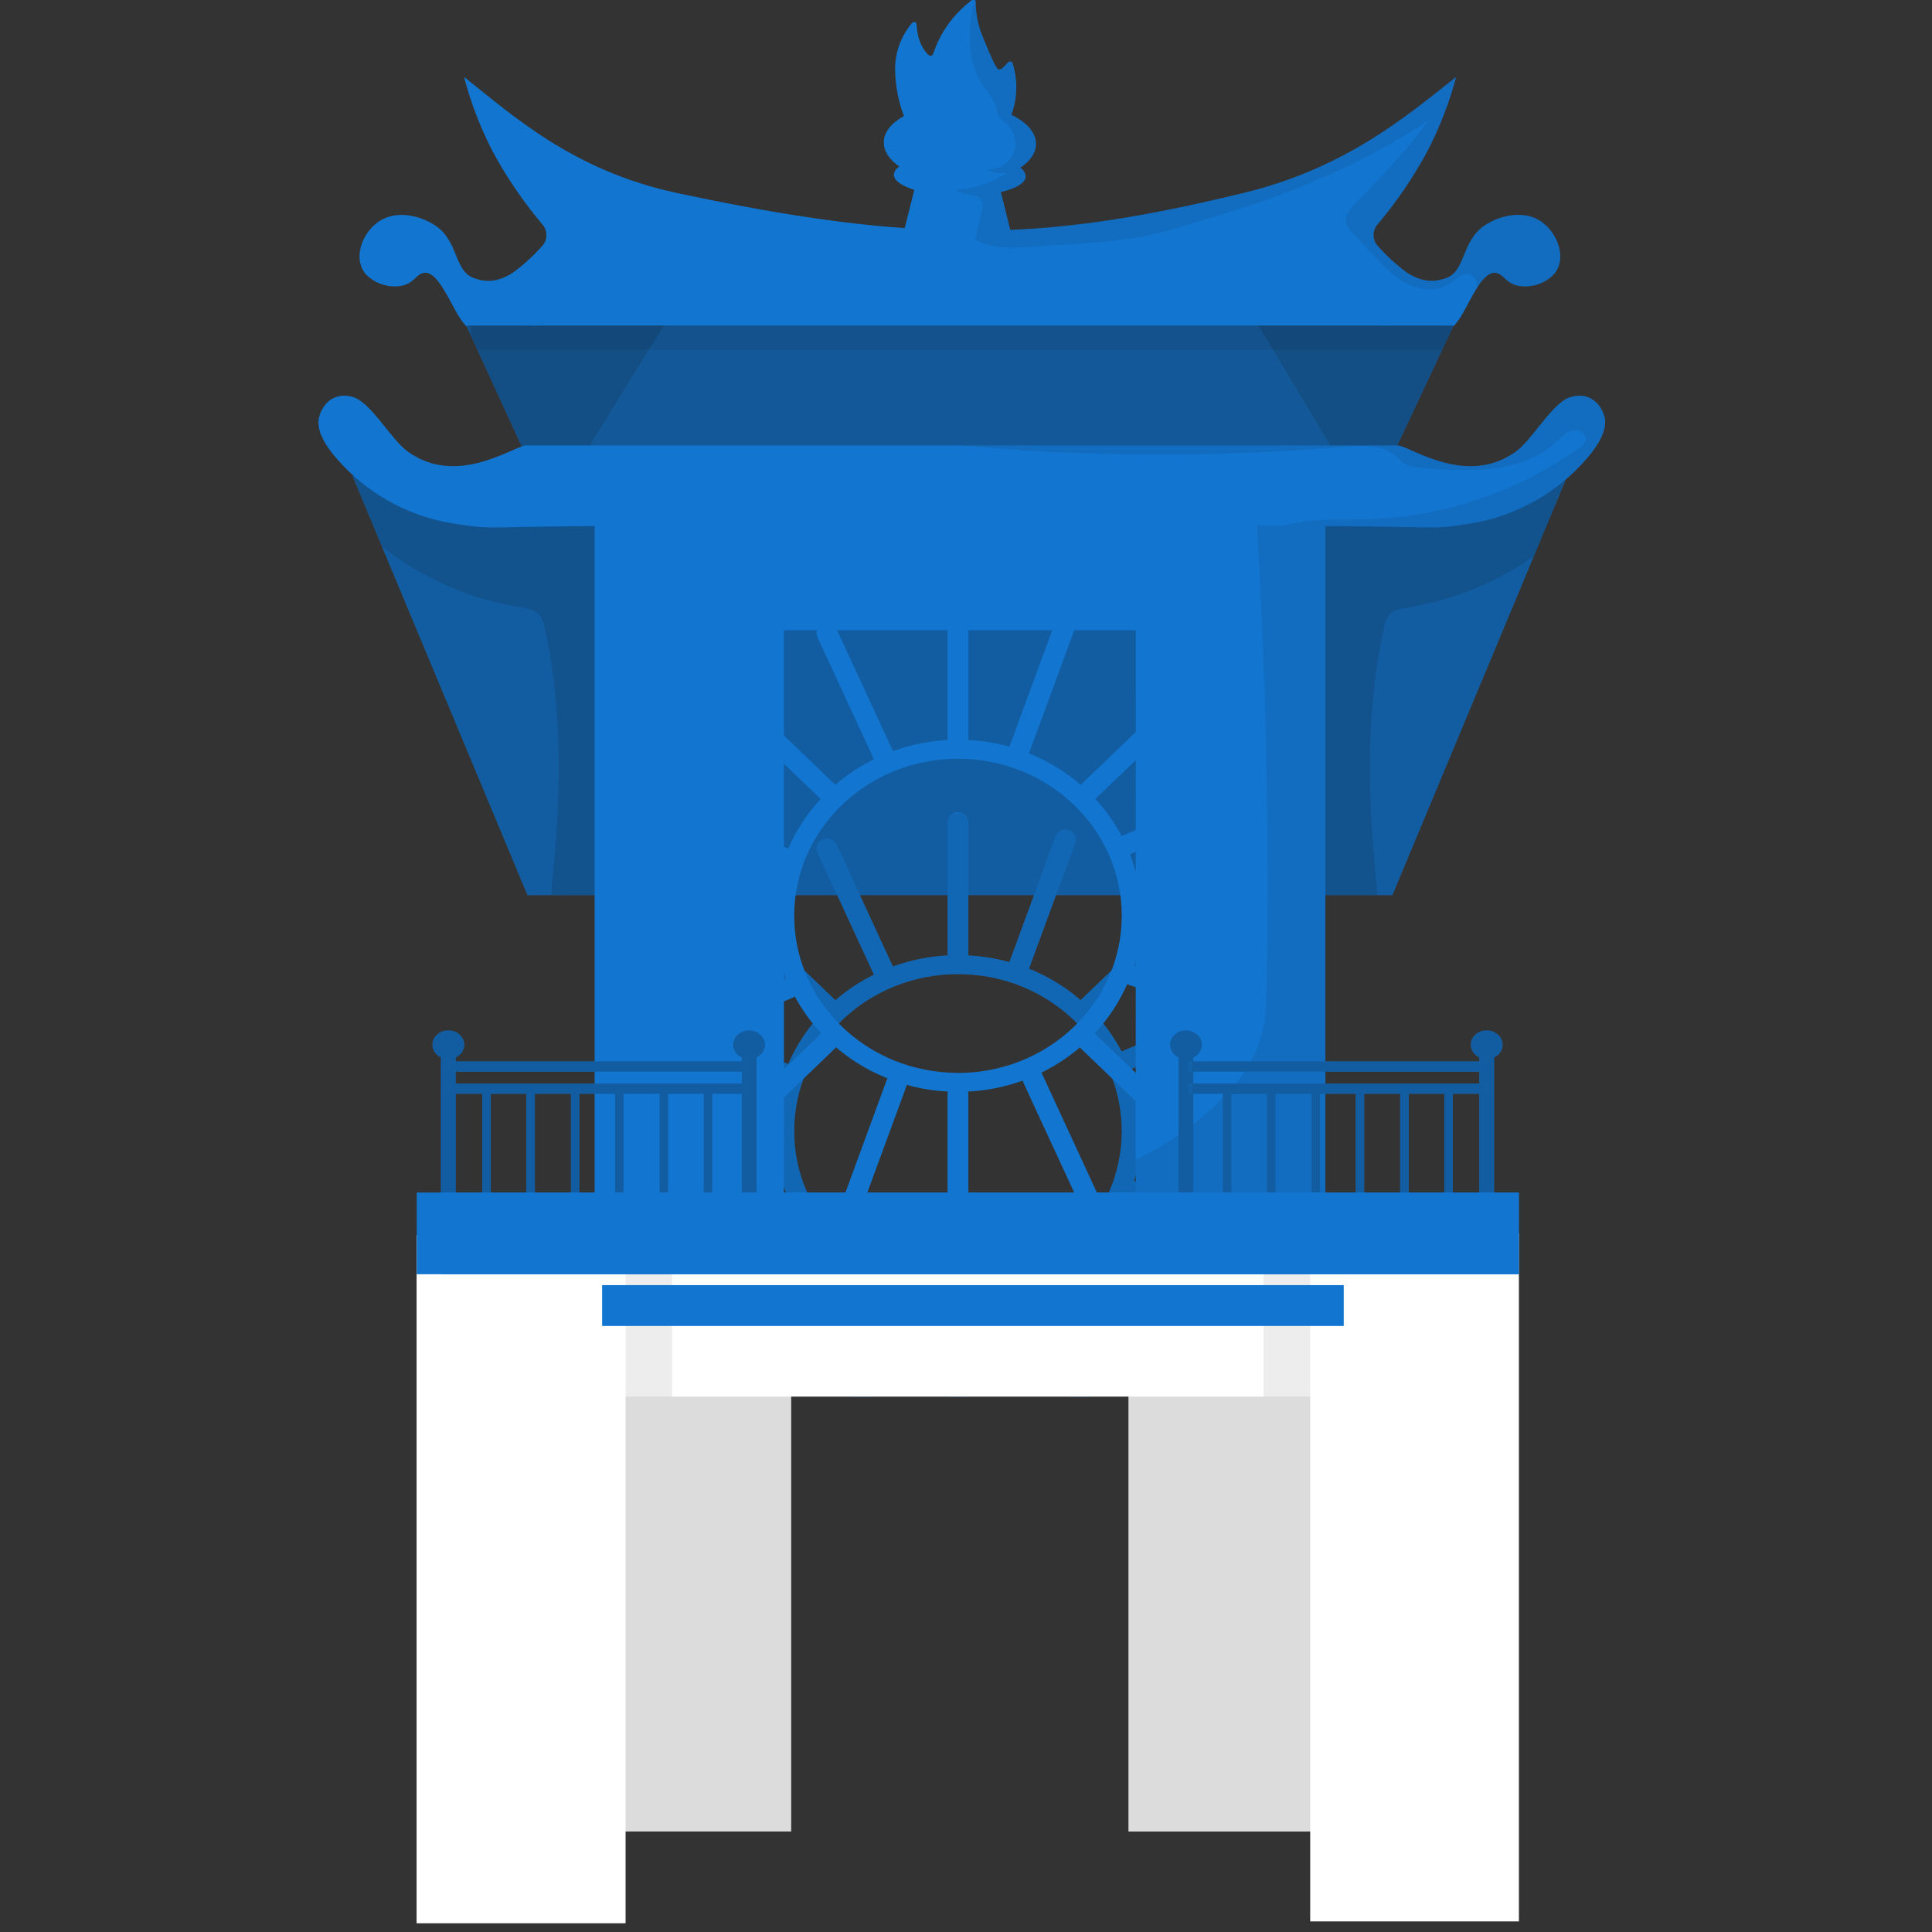 <svg version="1.2" preserveAspectRatio="xMidYMid meet" height="150" viewBox="0 0 112.5 112.5" zoomAndPan="magnify" width="150" xmlns:xlink="http://www.w3.org/1999/xlink" xmlns="http://www.w3.org/2000/svg"><rect x="0" y="0" width="112.5" height="112.5" fill="#333333" stroke="none"/><defs><filter height="100%" id="295f6e2573" filterUnits="objectBoundingBox" width="100%" y="0%" x="0%"><feColorMatrix in="SourceGraphic" type="matrix" values="0 0 0 0 1 0 0 0 0 1 0 0 0 0 1 0 0 0 1 0"></feColorMatrix></filter><clipPath id="5c85524747"><path d="M 0.309 0.477 L 71.512 0.477 L 71.512 25.566 L 0.309 25.566 Z M 0.309 0.477"></path></clipPath><clipPath id="b2a695cc3b"><rect height="26" y="0" width="72" x="0"></rect></clipPath><clipPath id="102d795934"><path d="M 1 0.477 L 20.512 0.477 L 20.512 25.566 L 1 25.566 Z M 1 0.477"></path></clipPath><clipPath id="e7e4ef5167"><rect height="26" y="0" width="21" x="0"></rect></clipPath><clipPath id="76f28d8438"><path d="M 0.309 0.477 L 20.379 0.477 L 20.379 25.566 L 0.309 25.566 Z M 0.309 0.477"></path></clipPath><clipPath id="de0bf49bb4"><rect height="26" y="0" width="21" x="0"></rect></clipPath><clipPath id="574abf81f6"><path d="M 19 0.07 L 21 0.07 L 21 10 L 19 10 Z M 19 0.07"></path></clipPath><clipPath id="6d592d73b1"><path d="M 19 28 L 21 28 L 21 34.719 L 19 34.719 Z M 19 28"></path></clipPath><clipPath id="29172afa71"><path d="M 0.078 18 L 10 18 L 10 20 L 0.078 20 Z M 0.078 18"></path></clipPath><clipPath id="e438516fff"><path d="M 29 18 L 39.504 18 L 39.504 20 L 29 20 Z M 29 18"></path></clipPath><clipPath id="51f06e0aa6"><path d="M 13 28 L 17 28 L 17 34.719 L 13 34.719 Z M 13 28"></path></clipPath><clipPath id="341936e660"><path d="M 23 27 L 28 27 L 28 34.719 L 23 34.719 Z M 23 27"></path></clipPath><clipPath id="04eca34d33"><rect height="35" y="0" width="40" x="0"></rect></clipPath><clipPath id="266698aa58"><path d="M 0.477 0.867 L 23.414 0.867 L 23.414 42.441 L 0.477 42.441 Z M 0.477 0.867"></path></clipPath><clipPath id="66d3347fa0"><rect height="43" y="0" width="24" x="0"></rect></clipPath><clipPath id="5718b5d23a"><path d="M 1 2 L 2.691 2 L 2.691 12 L 1 12 Z M 1 2"></path></clipPath><clipPath id="3870901f8a"><path d="M 0.301 1 L 2.691 1 L 2.691 3 L 0.301 3 Z M 0.301 1"></path></clipPath><clipPath id="50dfeeaa86"><rect height="13" y="0" width="3" x="0"></rect></clipPath><clipPath id="42a8b17fbf"><rect height="13" y="0" width="4" x="0"></rect></clipPath><clipPath id="2939fccc96"><path d="M 0.055 0.645 L 17.734 0.645 L 17.734 2 L 0.055 2 Z M 0.055 0.645"></path></clipPath><clipPath id="5693216d9c"><path d="M 0.055 2 L 17.734 2 L 17.734 3 L 0.055 3 Z M 0.055 2"></path></clipPath><clipPath id="4afd01f866"><path d="M 15 2 L 16 2 L 16 9.727 L 15 9.727 Z M 15 2"></path></clipPath><clipPath id="070e709dfa"><path d="M 12 2 L 14 2 L 14 9.727 L 12 9.727 Z M 12 2"></path></clipPath><clipPath id="42d52780e4"><path d="M 9 2 L 11 2 L 11 9.727 L 9 9.727 Z M 9 2"></path></clipPath><clipPath id="07f6bd45e1"><path d="M 7 2 L 8 2 L 8 9.727 L 7 9.727 Z M 7 2"></path></clipPath><clipPath id="98952591de"><path d="M 4 2 L 6 2 L 6 9.727 L 4 9.727 Z M 4 2"></path></clipPath><clipPath id="9b356e5d23"><path d="M 2 2 L 3 2 L 3 9.727 L 2 9.727 Z M 2 2"></path></clipPath><clipPath id="14a5d4ddeb"><rect height="10" y="0" width="18" x="0"></rect></clipPath><clipPath id="d0aca1641c"><path d="M 1 2 L 3 2 L 3 11.965 L 1 11.965 Z M 1 2"></path></clipPath><clipPath id="e2fa09afd2"><path d="M 1 1 L 3.238 1 L 3.238 3 L 1 3 Z M 1 1"></path></clipPath><clipPath id="3fc8050f2f"><rect height="12" y="0" width="4" x="0"></rect></clipPath><clipPath id="dc581709c1"><path d="M 1 2 L 2.68 2 L 2.68 11.965 L 1 11.965 Z M 1 2"></path></clipPath><clipPath id="dbb12ef389"><path d="M 0.531 1 L 2.68 1 L 2.68 3 L 0.531 3 Z M 0.531 1"></path></clipPath><clipPath id="4b60236444"><rect height="12" y="0" width="3" x="0"></rect></clipPath><clipPath id="d80cbf8171"><path d="M 1 0.645 L 18.727 0.645 L 18.727 2 L 1 2 Z M 1 0.645"></path></clipPath><clipPath id="05563fc361"><path d="M 1 2 L 18.727 2 L 18.727 3 L 1 3 Z M 1 2"></path></clipPath><clipPath id="6515562002"><path d="M 3 2 L 4 2 L 4 9.727 L 3 9.727 Z M 3 2"></path></clipPath><clipPath id="eb252639aa"><path d="M 5 2 L 7 2 L 7 9.727 L 5 9.727 Z M 5 2"></path></clipPath><clipPath id="8ea933c1d5"><path d="M 8 2 L 9 2 L 9 9.727 L 8 9.727 Z M 8 2"></path></clipPath><clipPath id="d65fef8b5a"><path d="M 10 2 L 12 2 L 12 9.727 L 10 9.727 Z M 10 2"></path></clipPath><clipPath id="92785395af"><path d="M 13 2 L 14 2 L 14 9.727 L 13 9.727 Z M 13 2"></path></clipPath><clipPath id="40b9de5fb5"><path d="M 15 2 L 17 2 L 17 9.727 L 15 9.727 Z M 15 2"></path></clipPath><clipPath id="a97ba5b3d2"><rect height="10" y="0" width="19" x="0"></rect></clipPath><clipPath id="0a5da30f05"><path d="M 32 0.68 L 45 0.68 L 45 36 L 32 36 Z M 32 0.68"></path></clipPath><clipPath id="7271f8a218"><path d="M 0.691 0.68 L 14 0.68 L 14 36 L 0.691 36 Z M 0.691 0.68"></path></clipPath><clipPath id="3748efea90"><path d="M 32 0.68 L 45 0.68 L 45 36 L 32 36 Z M 32 0.68"></path></clipPath><clipPath id="679a89e838"><rect height="37" y="0" width="46" x="0"></rect></clipPath><clipPath id="68c999ec62"><path d="M 38 0.637 L 41.938 0.637 L 41.938 9.719 L 38 9.719 Z M 38 0.637"></path></clipPath><clipPath id="5f4cf74946"><path d="M 0.84 0.637 L 5 0.637 L 5 9.719 L 0.84 9.719 Z M 0.84 0.637"></path></clipPath><clipPath id="db437dc654"><rect height="10" y="0" width="42" x="0"></rect></clipPath><clipPath id="66a066a017"><path d="M 0 0.637 L 57.824 0.637 L 57.824 10.91 L 0 10.91 Z M 0 0.637"></path></clipPath><clipPath id="aebef5c46e"><rect height="11" y="0" width="58" x="0"></rect></clipPath><clipPath id="cdc333c597"><path d="M 0.211 1 L 45.609 1 L 45.609 11.719 L 0.211 11.719 Z M 0.211 1"></path></clipPath><clipPath id="7fd684ada8"><rect height="12" y="0" width="46" x="0"></rect></clipPath><clipPath id="407aca38a0"><path d="M 0 0.637 L 57.824 0.637 L 57.824 2.789 L 0 2.789 Z M 0 0.637"></path></clipPath><clipPath id="dbad1ded8b"><rect height="3" y="0" width="58" x="0"></rect></clipPath><clipPath id="497cbff44a"><path d="M 18.27 23 L 93.684 23 L 93.684 31 L 18.27 31 Z M 18.27 23"></path></clipPath><clipPath id="aaa225ec9f"><path d="M 0.434 0 L 36 0 L 36 17 L 0.434 17 Z M 0.434 0"></path></clipPath><clipPath id="34f2ef6b33"><rect height="18" y="0" width="37" x="0"></rect></clipPath><clipPath id="05742e3e98"><path d="M 55 22 L 93.684 22 L 93.684 32 L 55 32 Z M 55 22"></path></clipPath><clipPath id="ed665d2760"><path d="M 0.672 1 L 38.684 1 L 38.684 9 L 0.672 9 Z M 0.672 1"></path></clipPath><clipPath id="7d2e498103"><rect height="10" y="0" width="39" x="0"></rect></clipPath></defs><g id="73aeabfc41"><path d="M 81.078 52.125 L 30.715 52.125 L 20.527 27.719 L 91.262 27.719 Z M 81.078 52.125" style="stroke:none;fill-rule:nonzero;fill:#1276d1;fill-opacity:1;"></path><g transform="matrix(1,0,0,1,20,27)" mask="url(#60aa4921db)"><g clip-path="url(#b2a695cc3b)"><g clip-path="url(#5c85524747)" clip-rule="nonzero"><path d="M 71.262 0.719 L 71.254 0.734 L 69.316 5.383 L 61.078 25.125 L 10.715 25.125 L 2.246 4.836 L 0.527 0.719 Z M 71.262 0.719" style="stroke:none;fill-rule:nonzero;fill:#151515;fill-opacity:1;"></path></g></g><mask id="60aa4921db"><g filter="url(#295f6e2573)"><rect style="fill:#000000;fill-opacity:0.25;stroke:none;" height="112.5" y="0" width="112.5" x="0"></rect></g></mask></g><g transform="matrix(1,0,0,1,71,27)" mask="url(#0e53a8d412)"><g clip-path="url(#e7e4ef5167)"><g clip-path="url(#102d795934)" clip-rule="nonzero"><path d="M 20.254 0.734 L 18.316 5.383 C 16.098 6.945 13.652 7.941 10.973 8.375 C 10.602 8.43 10.199 8.492 9.941 8.758 C 9.742 9 9.621 9.277 9.582 9.59 C 8.457 14.676 8.668 19.918 9.219 25.125 L 1.043 25.125 L 1.043 24.68 C 1.203 16.879 1.836 9.113 2.945 1.391 L 10.695 1.691 C 13.902 1.816 17.344 1.871 20.254 0.734 Z M 20.254 0.734" style="stroke:none;fill-rule:nonzero;fill:#151515;fill-opacity:1;"></path></g></g><mask id="0e53a8d412"><g filter="url(#295f6e2573)"><rect style="fill:#000000;fill-opacity:0.15;stroke:none;" height="112.5" y="0" width="112.5" x="0"></rect></g></mask></g><g transform="matrix(1,0,0,1,20,27)" mask="url(#9907d84589)"><g clip-path="url(#de0bf49bb4)"><g clip-path="url(#76f28d8438)" clip-rule="nonzero"><path d="M 12.082 25.113 C 12.633 19.906 12.855 14.664 11.719 9.578 C 11.68 9.266 11.559 8.992 11.359 8.75 C 11.102 8.492 10.695 8.422 10.324 8.363 C 7.328 7.879 4.633 6.699 2.246 4.824 L 0.527 0.707 L 1.008 0.707 C 3.926 1.863 7.383 1.809 10.602 1.68 L 18.348 1.379 C 19.457 9.105 20.09 16.875 20.246 24.68 L 20.246 25.125 Z M 12.082 25.113" style="stroke:none;fill-rule:nonzero;fill:#151515;fill-opacity:1;"></path></g></g><mask id="9907d84589"><g filter="url(#295f6e2573)"><rect style="fill:#000000;fill-opacity:0.15;stroke:none;" height="112.5" y="0" width="112.5" x="0"></rect></g></mask></g><path d="M 66.457 65.328 C 66.402 64.277 66.184 63.262 65.801 62.281 C 65.66 61.918 65.496 61.566 65.312 61.223 C 64.895 60.434 64.383 59.715 63.777 59.062 C 62.395 57.578 60.727 56.566 58.773 56.023 C 57.992 55.809 57.199 55.676 56.387 55.633 C 56.188 55.621 55.984 55.617 55.785 55.617 C 55.582 55.617 55.383 55.621 55.18 55.633 C 54.086 55.691 53.023 55.906 51.996 56.277 C 51.621 56.414 51.254 56.574 50.895 56.75 C 50.082 57.152 49.332 57.648 48.645 58.238 C 48.344 58.496 48.059 58.77 47.793 59.062 C 46.996 59.914 46.367 60.879 45.902 61.949 C 45.75 62.309 45.613 62.672 45.504 63.043 C 45.281 63.789 45.152 64.551 45.109 65.328 C 45.109 65.508 45.094 65.684 45.094 65.867 C 45.094 66.051 45.094 66.281 45.113 66.484 C 45.176 67.531 45.402 68.543 45.793 69.52 C 45.938 69.879 46.098 70.23 46.285 70.57 C 46.707 71.355 47.223 72.07 47.832 72.719 C 48.102 73.004 48.383 73.273 48.68 73.527 C 49.582 74.297 50.582 74.898 51.684 75.336 C 52.051 75.484 52.426 75.609 52.809 75.715 C 53.586 75.934 54.379 76.062 55.188 76.102 C 55.383 76.113 55.582 76.117 55.785 76.117 C 55.984 76.117 56.184 76.113 56.379 76.102 C 57.469 76.047 58.523 75.832 59.547 75.465 C 60.777 75.023 61.891 74.379 62.887 73.527 C 63.188 73.273 63.469 73.004 63.734 72.719 C 64.535 71.871 65.168 70.914 65.641 69.848 C 66.109 68.777 66.379 67.66 66.453 66.492 C 66.453 66.289 66.473 66.082 66.473 65.875 C 66.473 65.672 66.469 65.508 66.457 65.328 Z M 55.785 75.012 C 50.516 75.012 46.246 70.922 46.246 65.867 C 46.246 60.816 50.516 56.723 55.785 56.723 C 61.051 56.723 65.32 60.816 65.32 65.867 C 65.32 70.922 61.051 75.012 55.785 75.012 Z M 55.785 75.012" style="stroke:none;fill-rule:nonzero;fill:#1276d1;fill-opacity:1;"></path><path d="M 55.781 47.289 L 55.785 47.289 C 55.949 47.289 56.094 47.348 56.211 47.465 C 56.328 47.582 56.387 47.727 56.387 47.891 L 56.387 55.559 C 56.387 55.723 56.328 55.867 56.211 55.984 C 56.094 56.102 55.949 56.16 55.785 56.16 L 55.781 56.16 C 55.613 56.16 55.473 56.102 55.355 55.984 C 55.234 55.867 55.176 55.723 55.176 55.559 L 55.176 47.891 C 55.176 47.727 55.234 47.582 55.355 47.465 C 55.473 47.348 55.613 47.289 55.781 47.289 Z M 55.781 47.289" style="stroke:none;fill-rule:nonzero;fill:#1276d1;fill-opacity:1;"></path><path d="M 56.387 76.195 L 56.387 81.324 L 55.176 81.324 L 55.176 76.195 C 55.172 76.164 55.172 76.133 55.176 76.102 C 55.203 75.969 55.27 75.859 55.375 75.773 C 55.48 75.688 55.602 75.645 55.738 75.648 L 55.809 75.648 C 55.945 75.648 56.066 75.688 56.172 75.773 C 56.277 75.859 56.344 75.969 56.371 76.102 C 56.379 76.133 56.387 76.164 56.387 76.195 Z M 56.387 76.195" style="stroke:none;fill-rule:nonzero;fill:#1276d1;fill-opacity:1;"></path><path d="M 36.367 65.906 C 36.367 65.746 36.426 65.609 36.539 65.496 C 36.652 65.383 36.789 65.328 36.949 65.328 L 45.043 65.328 C 45.203 65.328 45.34 65.383 45.453 65.496 C 45.566 65.609 45.621 65.746 45.621 65.906 C 45.621 66.066 45.566 66.203 45.453 66.316 C 45.34 66.43 45.203 66.484 45.043 66.484 L 36.949 66.484 C 36.789 66.484 36.652 66.43 36.539 66.316 C 36.426 66.203 36.367 66.066 36.367 65.906 Z M 36.367 65.906" style="stroke:none;fill-rule:nonzero;fill:#1276d1;fill-opacity:1;"></path><path d="M 65.945 65.906 C 65.945 65.746 66.004 65.609 66.117 65.496 C 66.23 65.383 66.367 65.328 66.527 65.328 L 74.617 65.328 C 74.777 65.328 74.914 65.383 75.027 65.496 C 75.141 65.609 75.199 65.746 75.199 65.906 C 75.199 66.066 75.141 66.203 75.027 66.316 C 74.914 66.43 74.777 66.484 74.617 66.484 L 66.527 66.484 C 66.367 66.484 66.23 66.43 66.117 66.316 C 66.004 66.203 65.945 66.066 65.945 65.906 Z M 65.945 65.906" style="stroke:none;fill-rule:nonzero;fill:#1276d1;fill-opacity:1;"></path><path d="M 42.082 52.715 L 42.031 52.766 C 41.918 52.871 41.863 53 41.863 53.152 C 41.863 53.305 41.918 53.434 42.031 53.539 L 47.77 59.043 C 47.883 59.148 48.016 59.203 48.172 59.203 C 48.324 59.203 48.461 59.148 48.574 59.043 L 48.621 58.996 C 48.734 58.891 48.789 58.762 48.789 58.605 C 48.789 58.453 48.734 58.324 48.621 58.219 L 42.887 52.715 C 42.773 52.609 42.641 52.559 42.484 52.559 C 42.328 52.559 42.195 52.609 42.082 52.715 Z M 42.082 52.715" style="stroke:none;fill-rule:nonzero;fill:#1276d1;fill-opacity:1;"></path><path d="M 62.996 72.773 L 62.941 72.824 C 62.832 72.93 62.777 73.059 62.777 73.211 C 62.777 73.363 62.832 73.492 62.941 73.598 L 68.68 79.098 C 68.793 79.207 68.93 79.258 69.082 79.258 C 69.238 79.258 69.375 79.207 69.488 79.098 L 69.535 79.051 C 69.652 78.945 69.711 78.816 69.711 78.664 C 69.711 78.508 69.652 78.379 69.535 78.273 L 63.801 72.773 C 63.688 72.668 63.555 72.613 63.398 72.613 C 63.242 72.613 63.109 72.668 62.996 72.773 Z M 62.996 72.773" style="stroke:none;fill-rule:nonzero;fill:#1276d1;fill-opacity:1;"></path><path d="M 42.031 79.043 L 42.082 79.094 C 42.195 79.199 42.328 79.254 42.484 79.254 C 42.641 79.254 42.773 79.199 42.887 79.094 L 48.621 73.594 C 48.734 73.488 48.789 73.359 48.789 73.207 C 48.789 73.051 48.734 72.922 48.621 72.816 L 48.574 72.77 C 48.461 72.664 48.328 72.609 48.172 72.609 C 48.016 72.609 47.883 72.664 47.77 72.77 L 42.031 78.27 C 41.918 78.375 41.863 78.504 41.863 78.656 C 41.863 78.809 41.918 78.941 42.031 79.043 Z M 42.031 79.043" style="stroke:none;fill-rule:nonzero;fill:#1276d1;fill-opacity:1;"></path><path d="M 62.941 58.992 L 62.996 59.039 C 63.109 59.145 63.242 59.199 63.398 59.199 C 63.551 59.199 63.688 59.145 63.801 59.039 L 69.535 53.539 C 69.652 53.434 69.711 53.305 69.711 53.148 C 69.711 52.996 69.652 52.867 69.535 52.762 L 69.488 52.715 C 69.375 52.609 69.238 52.555 69.082 52.555 C 68.93 52.555 68.793 52.609 68.68 52.715 L 62.941 58.219 C 62.832 58.32 62.777 58.449 62.777 58.605 C 62.777 58.758 62.832 58.887 62.941 58.992 Z M 62.941 58.992" style="stroke:none;fill-rule:nonzero;fill:#1276d1;fill-opacity:1;"></path><path d="M 37.484 59.684 L 37.461 59.75 C 37.41 59.891 37.418 60.031 37.488 60.168 C 37.559 60.305 37.664 60.398 37.809 60.441 L 45.461 63.027 C 45.605 63.078 45.75 63.074 45.891 63.012 C 46.031 62.949 46.129 62.844 46.188 62.703 L 46.215 62.637 C 46.266 62.492 46.254 62.352 46.188 62.215 C 46.117 62.078 46.012 61.988 45.863 61.941 L 38.215 59.359 C 38.066 59.309 37.926 59.312 37.785 59.375 C 37.645 59.438 37.543 59.543 37.484 59.684 Z M 37.484 59.684" style="stroke:none;fill-rule:nonzero;fill:#1276d1;fill-opacity:1;"></path><path d="M 65.379 69.113 L 65.355 69.176 C 65.305 69.32 65.312 69.461 65.379 69.598 C 65.449 69.734 65.555 69.828 65.699 69.875 L 73.355 72.457 C 73.5 72.508 73.645 72.5 73.781 72.438 C 73.922 72.375 74.02 72.27 74.078 72.129 L 74.102 72.062 C 74.152 71.918 74.145 71.777 74.078 71.641 C 74.008 71.504 73.902 71.414 73.754 71.367 L 66.102 68.785 C 65.957 68.734 65.812 68.742 65.676 68.805 C 65.535 68.867 65.438 68.969 65.379 69.113 Z M 65.379 69.113" style="stroke:none;fill-rule:nonzero;fill:#1276d1;fill-opacity:1;"></path><path d="M 52.809 75.715 C 52.805 75.746 52.797 75.773 52.785 75.805 L 51.922 78.152 L 50.758 81.324 L 49.465 81.324 L 50.633 78.152 L 51.637 75.418 C 51.648 75.387 51.66 75.363 51.676 75.336 C 51.746 75.215 51.844 75.133 51.973 75.086 C 52.102 75.035 52.23 75.035 52.363 75.078 L 52.434 75.102 C 52.562 75.141 52.664 75.219 52.738 75.336 C 52.809 75.453 52.832 75.582 52.809 75.715 Z M 52.809 75.715" style="stroke:none;fill-rule:nonzero;fill:#1276d1;fill-opacity:1;"></path><path d="M 59.129 56.703 L 59.195 56.727 C 59.34 56.777 59.484 56.773 59.625 56.707 C 59.766 56.645 59.867 56.539 59.922 56.395 L 62.621 49.055 C 62.672 48.91 62.664 48.77 62.594 48.633 C 62.527 48.496 62.418 48.406 62.273 48.359 L 62.203 48.336 C 62.059 48.285 61.914 48.293 61.773 48.355 C 61.633 48.422 61.535 48.527 61.48 48.668 L 58.781 56.008 C 58.73 56.152 58.738 56.293 58.805 56.43 C 58.875 56.566 58.984 56.656 59.129 56.703 Z M 59.129 56.703" style="stroke:none;fill-rule:nonzero;fill:#1276d1;fill-opacity:1;"></path><path d="M 38.02 73.418 L 38.047 73.48 C 38.117 73.617 38.223 73.715 38.367 73.77 C 38.512 73.824 38.656 73.82 38.801 73.758 L 46.219 70.605 C 46.359 70.547 46.461 70.449 46.516 70.305 C 46.574 70.164 46.57 70.023 46.508 69.883 L 46.48 69.824 C 46.41 69.684 46.305 69.586 46.16 69.531 C 46.016 69.48 45.871 69.484 45.727 69.543 L 38.309 72.695 C 38.168 72.754 38.066 72.852 38.012 72.996 C 37.953 73.137 37.957 73.277 38.02 73.418 Z M 38.02 73.418" style="stroke:none;fill-rule:nonzero;fill:#1276d1;fill-opacity:1;"></path><path d="M 65.059 61.93 L 65.09 61.992 C 65.156 62.133 65.262 62.23 65.406 62.281 C 65.551 62.336 65.695 62.332 65.836 62.27 L 73.258 59.117 C 73.398 59.062 73.5 58.961 73.555 58.82 C 73.613 58.68 73.613 58.539 73.551 58.398 L 73.52 58.332 C 73.449 58.195 73.344 58.098 73.199 58.043 C 73.051 57.992 72.91 57.996 72.766 58.059 L 65.352 61.207 C 65.207 61.262 65.105 61.363 65.047 61.504 C 64.992 61.648 64.992 61.789 65.059 61.93 Z M 65.059 61.93" style="stroke:none;fill-rule:nonzero;fill:#1276d1;fill-opacity:1;"></path><path d="M 63.57 81.324 L 62.246 81.324 L 60.781 78.152 L 59.578 75.547 C 59.512 75.41 59.508 75.27 59.57 75.129 C 59.629 74.988 59.73 74.891 59.875 74.84 L 59.938 74.812 C 60.066 74.758 60.199 74.75 60.332 74.789 C 60.465 74.828 60.57 74.902 60.648 75.016 C 60.664 75.039 60.68 75.062 60.691 75.09 L 62.113 78.168 Z M 63.57 81.324" style="stroke:none;fill-rule:nonzero;fill:#1276d1;fill-opacity:1;"></path><path d="M 51.633 57.02 L 51.699 56.992 C 51.84 56.938 51.941 56.836 52 56.695 C 52.055 56.555 52.055 56.41 51.992 56.273 L 48.703 49.156 C 48.633 49.02 48.527 48.922 48.383 48.871 C 48.238 48.816 48.094 48.82 47.953 48.883 L 47.883 48.91 C 47.742 48.965 47.645 49.066 47.586 49.207 C 47.527 49.352 47.531 49.492 47.594 49.629 L 50.883 56.742 C 50.949 56.883 51.059 56.977 51.203 57.031 C 51.348 57.086 51.492 57.082 51.633 57.02 Z M 51.633 57.02" style="stroke:none;fill-rule:nonzero;fill:#1276d1;fill-opacity:1;"></path><g transform="matrix(1,0,0,1,36,47)" mask="url(#c807acdfe1)"><g clip-path="url(#04eca34d33)"><path d="M 30.457 18.328 C 30.402 17.277 30.184 16.262 29.801 15.281 C 29.66 14.918 29.496 14.566 29.312 14.223 C 28.895 13.434 28.383 12.715 27.777 12.062 C 26.395 10.578 24.727 9.566 22.773 9.023 C 21.992 8.809 21.199 8.676 20.387 8.633 C 20.188 8.621 19.984 8.617 19.785 8.617 C 19.582 8.617 19.383 8.621 19.18 8.633 C 18.086 8.691 17.023 8.906 15.996 9.277 C 15.621 9.414 15.254 9.574 14.895 9.75 C 14.082 10.152 13.332 10.648 12.645 11.238 C 12.344 11.496 12.059 11.77 11.793 12.062 C 10.996 12.914 10.367 13.879 9.902 14.949 C 9.75 15.309 9.613 15.672 9.504 16.043 C 9.281 16.789 9.152 17.551 9.109 18.328 C 9.109 18.508 9.094 18.684 9.094 18.867 C 9.094 19.051 9.094 19.281 9.113 19.484 C 9.176 20.531 9.402 21.543 9.793 22.52 C 9.938 22.879 10.098 23.23 10.285 23.57 C 10.707 24.355 11.223 25.07 11.832 25.719 C 12.102 26.004 12.383 26.273 12.68 26.527 C 13.582 27.297 14.582 27.898 15.684 28.336 C 16.051 28.484 16.426 28.609 16.809 28.715 C 17.586 28.934 18.379 29.062 19.188 29.102 C 19.383 29.113 19.582 29.117 19.785 29.117 C 19.984 29.117 20.184 29.113 20.379 29.102 C 21.469 29.047 22.523 28.832 23.547 28.465 C 24.777 28.023 25.891 27.379 26.887 26.527 C 27.188 26.273 27.469 26.004 27.734 25.719 C 28.535 24.871 29.168 23.914 29.641 22.848 C 30.109 21.777 30.379 20.66 30.453 19.492 C 30.453 19.289 30.473 19.082 30.473 18.875 C 30.473 18.672 30.469 18.508 30.457 18.328 Z M 19.785 28.012 C 14.516 28.012 10.246 23.922 10.246 18.867 C 10.246 13.816 14.516 9.723 19.785 9.723 C 25.051 9.723 29.32 13.816 29.32 18.867 C 29.32 23.922 25.051 28.012 19.785 28.012 Z M 19.785 28.012" style="stroke:none;fill-rule:nonzero;fill:#151515;fill-opacity:1;"></path><g clip-path="url(#574abf81f6)" clip-rule="nonzero"><path d="M 19.781 0.289 L 19.785 0.289 C 19.949 0.289 20.094 0.348 20.211 0.465 C 20.328 0.582 20.387 0.727 20.387 0.891 L 20.387 8.559 C 20.387 8.723 20.328 8.867 20.211 8.984 C 20.094 9.102 19.949 9.16 19.785 9.16 L 19.781 9.16 C 19.613 9.16 19.473 9.102 19.355 8.984 C 19.234 8.867 19.176 8.723 19.176 8.559 L 19.176 0.891 C 19.176 0.727 19.234 0.582 19.355 0.465 C 19.473 0.348 19.613 0.289 19.781 0.289 Z M 19.781 0.289" style="stroke:none;fill-rule:nonzero;fill:#151515;fill-opacity:1;"></path></g><g clip-path="url(#6d592d73b1)" clip-rule="nonzero"><path d="M 20.387 29.195 L 20.387 34.324 L 19.176 34.324 L 19.176 29.195 C 19.172 29.164 19.172 29.133 19.176 29.102 C 19.203 28.969 19.27 28.859 19.375 28.773 C 19.48 28.688 19.602 28.645 19.738 28.648 L 19.809 28.648 C 19.945 28.648 20.066 28.688 20.172 28.773 C 20.277 28.859 20.344 28.969 20.371 29.102 C 20.379 29.133 20.387 29.164 20.387 29.195 Z M 20.387 29.195" style="stroke:none;fill-rule:nonzero;fill:#151515;fill-opacity:1;"></path></g><g clip-path="url(#29172afa71)" clip-rule="nonzero"><path d="M 0.367 18.906 C 0.367 18.746 0.426 18.609 0.539 18.496 C 0.652 18.383 0.789 18.328 0.949 18.328 L 9.043 18.328 C 9.203 18.328 9.34 18.383 9.453 18.496 C 9.566 18.609 9.621 18.746 9.621 18.906 C 9.621 19.066 9.566 19.203 9.453 19.316 C 9.34 19.43 9.203 19.484 9.043 19.484 L 0.949 19.484 C 0.789 19.484 0.652 19.43 0.539 19.316 C 0.426 19.203 0.367 19.066 0.367 18.906 Z M 0.367 18.906" style="stroke:none;fill-rule:nonzero;fill:#151515;fill-opacity:1;"></path></g><g clip-path="url(#e438516fff)" clip-rule="nonzero"><path d="M 29.945 18.906 C 29.945 18.746 30.004 18.609 30.117 18.496 C 30.23 18.383 30.367 18.328 30.527 18.328 L 38.617 18.328 C 38.777 18.328 38.914 18.383 39.027 18.496 C 39.141 18.609 39.199 18.746 39.199 18.906 C 39.199 19.066 39.141 19.203 39.027 19.316 C 38.914 19.43 38.777 19.484 38.617 19.484 L 30.527 19.484 C 30.367 19.484 30.23 19.43 30.117 19.316 C 30.004 19.203 29.945 19.066 29.945 18.906 Z M 29.945 18.906" style="stroke:none;fill-rule:nonzero;fill:#151515;fill-opacity:1;"></path></g><path d="M 6.082 5.715 L 6.031 5.766 C 5.918 5.871 5.863 6 5.863 6.152 C 5.863 6.305 5.918 6.434 6.031 6.539 L 11.77 12.043 C 11.883 12.148 12.016 12.203 12.172 12.203 C 12.324 12.203 12.461 12.148 12.574 12.043 L 12.621 11.996 C 12.734 11.891 12.789 11.762 12.789 11.605 C 12.789 11.453 12.734 11.324 12.621 11.219 L 6.887 5.715 C 6.773 5.609 6.641 5.559 6.484 5.559 C 6.328 5.559 6.195 5.609 6.082 5.715 Z M 6.082 5.715" style="stroke:none;fill-rule:nonzero;fill:#151515;fill-opacity:1;"></path><path d="M 26.996 25.773 L 26.941 25.824 C 26.832 25.93 26.777 26.059 26.777 26.211 C 26.777 26.363 26.832 26.492 26.941 26.598 L 32.68 32.098 C 32.793 32.207 32.93 32.258 33.082 32.258 C 33.238 32.258 33.375 32.207 33.488 32.098 L 33.535 32.051 C 33.652 31.945 33.711 31.816 33.711 31.664 C 33.711 31.508 33.652 31.379 33.535 31.273 L 27.801 25.773 C 27.688 25.668 27.555 25.613 27.398 25.613 C 27.242 25.613 27.109 25.668 26.996 25.773 Z M 26.996 25.773" style="stroke:none;fill-rule:nonzero;fill:#151515;fill-opacity:1;"></path><path d="M 6.031 32.043 L 6.082 32.094 C 6.195 32.199 6.328 32.254 6.484 32.254 C 6.641 32.254 6.773 32.199 6.887 32.094 L 12.621 26.594 C 12.734 26.488 12.789 26.359 12.789 26.207 C 12.789 26.051 12.734 25.922 12.621 25.816 L 12.574 25.77 C 12.461 25.664 12.328 25.609 12.172 25.609 C 12.016 25.609 11.883 25.664 11.77 25.77 L 6.031 31.27 C 5.918 31.375 5.863 31.504 5.863 31.656 C 5.863 31.809 5.918 31.941 6.031 32.043 Z M 6.031 32.043" style="stroke:none;fill-rule:nonzero;fill:#151515;fill-opacity:1;"></path><path d="M 26.941 11.992 L 26.996 12.039 C 27.109 12.145 27.242 12.199 27.398 12.199 C 27.551 12.199 27.688 12.145 27.801 12.039 L 33.535 6.539 C 33.652 6.434 33.711 6.305 33.711 6.148 C 33.711 5.996 33.652 5.867 33.535 5.762 L 33.488 5.715 C 33.375 5.609 33.238 5.555 33.082 5.555 C 32.93 5.555 32.793 5.609 32.68 5.715 L 26.941 11.219 C 26.832 11.32 26.777 11.449 26.777 11.605 C 26.777 11.758 26.832 11.887 26.941 11.992 Z M 26.941 11.992" style="stroke:none;fill-rule:nonzero;fill:#151515;fill-opacity:1;"></path><path d="M 1.484 12.684 L 1.461 12.75 C 1.41 12.891 1.418 13.031 1.488 13.168 C 1.559 13.305 1.664 13.398 1.809 13.441 L 9.461 16.027 C 9.605 16.078 9.75 16.074 9.891 16.012 C 10.031 15.949 10.129 15.844 10.188 15.703 L 10.215 15.637 C 10.266 15.492 10.254 15.352 10.188 15.215 C 10.117 15.078 10.012 14.988 9.863 14.941 L 2.215 12.359 C 2.066 12.309 1.926 12.312 1.785 12.375 C 1.645 12.438 1.543 12.543 1.484 12.684 Z M 1.484 12.684" style="stroke:none;fill-rule:nonzero;fill:#151515;fill-opacity:1;"></path><path d="M 29.379 22.113 L 29.355 22.176 C 29.305 22.32 29.312 22.461 29.379 22.598 C 29.449 22.734 29.555 22.828 29.699 22.875 L 37.355 25.457 C 37.5 25.508 37.645 25.5 37.781 25.438 C 37.922 25.375 38.02 25.27 38.078 25.129 L 38.102 25.062 C 38.152 24.918 38.145 24.777 38.078 24.641 C 38.008 24.504 37.902 24.414 37.754 24.367 L 30.102 21.785 C 29.957 21.734 29.812 21.742 29.676 21.805 C 29.535 21.867 29.438 21.969 29.379 22.113 Z M 29.379 22.113" style="stroke:none;fill-rule:nonzero;fill:#151515;fill-opacity:1;"></path><g clip-path="url(#51f06e0aa6)" clip-rule="nonzero"><path d="M 16.809 28.715 C 16.805 28.746 16.797 28.773 16.785 28.805 L 15.922 31.152 L 14.758 34.324 L 13.465 34.324 L 14.633 31.152 L 15.637 28.418 C 15.648 28.387 15.66 28.363 15.676 28.336 C 15.746 28.215 15.844 28.133 15.973 28.086 C 16.102 28.035 16.23 28.035 16.363 28.078 L 16.434 28.102 C 16.562 28.141 16.664 28.219 16.738 28.336 C 16.809 28.453 16.832 28.582 16.809 28.715 Z M 16.809 28.715" style="stroke:none;fill-rule:nonzero;fill:#151515;fill-opacity:1;"></path></g><path d="M 23.129 9.703 L 23.195 9.727 C 23.34 9.777 23.484 9.773 23.625 9.707 C 23.766 9.645 23.867 9.539 23.922 9.395 L 26.621 2.055 C 26.672 1.91 26.664 1.77 26.594 1.633 C 26.527 1.496 26.418 1.406 26.273 1.359 L 26.203 1.336 C 26.059 1.285 25.914 1.293 25.773 1.355 C 25.633 1.422 25.535 1.527 25.48 1.668 L 22.781 9.008 C 22.73 9.152 22.738 9.293 22.805 9.43 C 22.875 9.566 22.984 9.656 23.129 9.703 Z M 23.129 9.703" style="stroke:none;fill-rule:nonzero;fill:#151515;fill-opacity:1;"></path><path d="M 2.02 26.418 L 2.047 26.48 C 2.117 26.617 2.223 26.715 2.367 26.77 C 2.512 26.824 2.656 26.82 2.801 26.758 L 10.219 23.605 C 10.359 23.547 10.461 23.449 10.516 23.305 C 10.574 23.164 10.57 23.023 10.508 22.883 L 10.48 22.824 C 10.41 22.684 10.305 22.586 10.16 22.531 C 10.016 22.48 9.871 22.484 9.727 22.543 L 2.309 25.695 C 2.168 25.754 2.066 25.852 2.012 25.996 C 1.953 26.137 1.957 26.277 2.02 26.418 Z M 2.02 26.418" style="stroke:none;fill-rule:nonzero;fill:#151515;fill-opacity:1;"></path><path d="M 29.059 14.93 L 29.09 14.992 C 29.156 15.133 29.262 15.23 29.406 15.281 C 29.551 15.336 29.695 15.332 29.836 15.27 L 37.258 12.117 C 37.398 12.062 37.5 11.961 37.555 11.82 C 37.613 11.68 37.613 11.539 37.551 11.398 L 37.52 11.332 C 37.449 11.195 37.344 11.098 37.199 11.043 C 37.051 10.992 36.91 10.996 36.766 11.059 L 29.352 14.207 C 29.207 14.262 29.105 14.363 29.047 14.504 C 28.992 14.648 28.992 14.789 29.059 14.93 Z M 29.059 14.93" style="stroke:none;fill-rule:nonzero;fill:#151515;fill-opacity:1;"></path><g clip-path="url(#341936e660)" clip-rule="nonzero"><path d="M 27.57 34.324 L 26.246 34.324 L 24.781 31.152 L 23.578 28.547 C 23.512 28.41 23.508 28.27 23.57 28.129 C 23.629 27.988 23.73 27.891 23.875 27.84 L 23.938 27.812 C 24.066 27.758 24.199 27.75 24.332 27.789 C 24.465 27.828 24.57 27.902 24.648 28.016 C 24.664 28.039 24.68 28.062 24.691 28.09 L 26.113 31.168 Z M 27.57 34.324" style="stroke:none;fill-rule:nonzero;fill:#151515;fill-opacity:1;"></path></g><path d="M 15.633 10.02 L 15.699 9.992 C 15.84 9.938 15.941 9.836 16 9.695 C 16.055 9.555 16.055 9.41 15.992 9.273 L 12.703 2.156 C 12.633 2.02 12.527 1.922 12.383 1.871 C 12.238 1.816 12.094 1.82 11.953 1.883 L 11.883 1.91 C 11.742 1.965 11.645 2.066 11.586 2.207 C 11.527 2.352 11.531 2.492 11.594 2.629 L 14.883 9.742 C 14.949 9.883 15.059 9.977 15.203 10.031 C 15.348 10.086 15.492 10.082 15.633 10.02 Z M 15.633 10.02" style="stroke:none;fill-rule:nonzero;fill:#151515;fill-opacity:1;"></path></g><mask id="c807acdfe1"><g filter="url(#295f6e2573)"><rect style="fill:#000000;fill-opacity:0.15;stroke:none;" height="112.5" y="0" width="112.5" x="0"></rect></g></mask></g><path d="M 34.625 29.93 L 34.625 71.117 L 77.176 71.117 L 77.176 29.93 Z M 66.133 69.441 L 45.648 69.441 L 45.648 36.699 L 66.141 36.699 Z M 66.133 69.441" style="stroke:none;fill-rule:nonzero;fill:#1276d1;fill-opacity:1;"></path><path d="M 55.785 43.074 C 49.879 43.074 45.094 47.664 45.094 53.324 C 45.094 58.988 49.879 63.578 55.785 63.578 C 61.688 63.578 66.473 58.988 66.473 53.324 C 66.473 47.664 61.684 43.074 55.785 43.074 Z M 55.785 62.473 C 50.516 62.473 46.246 58.379 46.246 53.324 C 46.246 48.273 50.516 44.18 55.785 44.18 C 61.051 44.18 65.32 48.273 65.32 53.324 C 65.32 58.379 61.051 62.477 55.785 62.477 Z M 55.785 62.473" style="stroke:none;fill-rule:nonzero;fill:#1276d1;fill-opacity:1;"></path><path d="M 55.781 34.75 L 55.785 34.75 C 55.949 34.75 56.094 34.809 56.211 34.926 C 56.328 35.043 56.387 35.188 56.387 35.355 L 56.387 43.02 C 56.387 43.188 56.328 43.328 56.211 43.445 C 56.094 43.562 55.949 43.625 55.785 43.625 L 55.781 43.625 C 55.613 43.625 55.473 43.562 55.355 43.445 C 55.234 43.328 55.176 43.188 55.176 43.02 L 55.176 35.355 C 55.176 35.188 55.234 35.043 55.355 34.926 C 55.473 34.809 55.613 34.75 55.781 34.75 Z M 55.781 34.75" style="stroke:none;fill-rule:nonzero;fill:#1276d1;fill-opacity:1;"></path><path d="M 55.781 63.109 L 55.785 63.109 C 55.949 63.109 56.094 63.168 56.211 63.289 C 56.328 63.406 56.387 63.547 56.387 63.715 L 56.387 71.379 C 56.387 71.547 56.328 71.688 56.211 71.809 C 56.094 71.926 55.949 71.984 55.785 71.984 L 55.781 71.984 C 55.613 71.984 55.473 71.926 55.355 71.809 C 55.234 71.688 55.176 71.547 55.176 71.379 L 55.176 63.715 C 55.176 63.547 55.234 63.406 55.355 63.289 C 55.473 63.168 55.613 63.109 55.781 63.109 Z M 55.781 63.109" style="stroke:none;fill-rule:nonzero;fill:#1276d1;fill-opacity:1;"></path><path d="M 36.367 53.367 C 36.367 53.207 36.426 53.07 36.539 52.957 C 36.652 52.844 36.789 52.789 36.949 52.789 L 45.043 52.789 C 45.203 52.789 45.34 52.844 45.453 52.957 C 45.566 53.07 45.621 53.207 45.621 53.367 C 45.621 53.527 45.566 53.664 45.453 53.777 C 45.34 53.891 45.203 53.949 45.043 53.949 L 36.949 53.949 C 36.789 53.949 36.652 53.891 36.539 53.777 C 36.426 53.664 36.367 53.527 36.367 53.367 Z M 36.367 53.367" style="stroke:none;fill-rule:nonzero;fill:#1276d1;fill-opacity:1;"></path><path d="M 65.945 53.367 C 65.945 53.207 66 53.07 66.113 52.957 C 66.227 52.844 66.363 52.789 66.523 52.789 L 74.617 52.789 C 74.777 52.789 74.914 52.844 75.027 52.957 C 75.141 53.07 75.195 53.207 75.195 53.367 C 75.195 53.527 75.141 53.664 75.027 53.777 C 74.914 53.891 74.777 53.949 74.617 53.949 L 66.523 53.949 C 66.363 53.949 66.227 53.891 66.113 53.777 C 66 53.664 65.945 53.527 65.945 53.367 Z M 65.945 53.367" style="stroke:none;fill-rule:nonzero;fill:#1276d1;fill-opacity:1;"></path><path d="M 42.082 40.18 L 42.031 40.227 C 41.918 40.332 41.863 40.461 41.863 40.613 C 41.863 40.77 41.918 40.898 42.031 41.004 L 47.77 46.504 C 47.883 46.609 48.016 46.664 48.172 46.664 C 48.328 46.664 48.461 46.609 48.574 46.504 L 48.621 46.457 C 48.734 46.352 48.789 46.223 48.789 46.07 C 48.789 45.914 48.734 45.785 48.621 45.68 L 42.887 40.18 C 42.773 40.07 42.641 40.02 42.484 40.02 C 42.328 40.02 42.195 40.07 42.082 40.18 Z M 42.082 40.18" style="stroke:none;fill-rule:nonzero;fill:#1276d1;fill-opacity:1;"></path><path d="M 62.996 60.234 L 62.941 60.281 C 62.832 60.387 62.777 60.516 62.777 60.668 C 62.777 60.82 62.832 60.949 62.941 61.055 L 68.68 66.559 C 68.793 66.664 68.93 66.719 69.082 66.719 C 69.238 66.719 69.375 66.664 69.488 66.559 L 69.535 66.508 C 69.652 66.406 69.711 66.277 69.711 66.121 C 69.711 65.965 69.652 65.836 69.535 65.734 L 63.801 60.234 C 63.688 60.125 63.555 60.074 63.398 60.074 C 63.242 60.074 63.109 60.125 62.996 60.234 Z M 62.996 60.234" style="stroke:none;fill-rule:nonzero;fill:#1276d1;fill-opacity:1;"></path><path d="M 42.031 66.508 L 42.082 66.555 C 42.195 66.664 42.328 66.715 42.484 66.715 C 42.641 66.715 42.773 66.664 42.887 66.555 L 48.621 61.051 C 48.734 60.949 48.789 60.816 48.789 60.664 C 48.789 60.512 48.734 60.383 48.621 60.277 L 48.574 60.23 C 48.461 60.125 48.328 60.07 48.172 60.07 C 48.016 60.07 47.883 60.125 47.77 60.23 L 42.031 65.73 C 41.918 65.836 41.863 65.965 41.863 66.121 C 41.863 66.273 41.918 66.402 42.031 66.508 Z M 42.031 66.508" style="stroke:none;fill-rule:nonzero;fill:#1276d1;fill-opacity:1;"></path><path d="M 62.941 46.453 L 62.996 46.5 C 63.109 46.605 63.242 46.66 63.398 46.66 C 63.555 46.66 63.688 46.605 63.801 46.5 L 69.535 41.012 C 69.652 40.906 69.711 40.777 69.711 40.621 C 69.711 40.469 69.652 40.336 69.535 40.234 L 69.488 40.188 C 69.375 40.078 69.238 40.027 69.082 40.027 C 68.93 40.027 68.793 40.078 68.68 40.188 L 62.941 45.688 C 62.836 45.793 62.781 45.922 62.781 46.07 C 62.781 46.223 62.836 46.348 62.941 46.453 Z M 62.941 46.453" style="stroke:none;fill-rule:nonzero;fill:#1276d1;fill-opacity:1;"></path><path d="M 37.484 47.145 L 37.461 47.211 C 37.41 47.355 37.418 47.496 37.488 47.633 C 37.559 47.77 37.664 47.859 37.809 47.906 L 45.461 50.488 C 45.609 50.539 45.75 50.531 45.891 50.469 C 46.035 50.402 46.133 50.301 46.188 50.156 L 46.215 50.09 C 46.266 49.945 46.254 49.805 46.188 49.668 C 46.117 49.531 46.012 49.438 45.863 49.391 L 38.215 46.809 C 38.066 46.758 37.922 46.766 37.781 46.832 C 37.641 46.895 37.543 47 37.484 47.145 Z M 37.484 47.145" style="stroke:none;fill-rule:nonzero;fill:#1276d1;fill-opacity:1;"></path><path d="M 65.379 56.574 L 65.355 56.641 C 65.305 56.781 65.312 56.922 65.379 57.062 C 65.449 57.199 65.555 57.289 65.699 57.336 L 73.355 59.918 C 73.5 59.969 73.641 59.965 73.781 59.906 C 73.918 59.844 74.02 59.742 74.078 59.605 L 74.102 59.535 C 74.152 59.395 74.145 59.254 74.078 59.117 C 74.008 58.977 73.902 58.887 73.754 58.844 L 66.102 56.258 C 65.957 56.207 65.816 56.215 65.676 56.273 C 65.539 56.336 65.438 56.434 65.379 56.574 Z M 65.379 56.574" style="stroke:none;fill-rule:nonzero;fill:#1276d1;fill-opacity:1;"></path><path d="M 49.285 70.914 L 49.355 70.938 C 49.5 70.988 49.645 70.98 49.785 70.918 C 49.926 70.852 50.023 70.746 50.078 70.602 L 52.777 63.262 C 52.828 63.121 52.82 62.98 52.754 62.844 C 52.684 62.707 52.578 62.613 52.434 62.566 L 52.363 62.547 C 52.215 62.496 52.074 62.5 51.934 62.566 C 51.793 62.629 51.691 62.734 51.637 62.879 L 48.945 70.219 C 48.895 70.359 48.902 70.5 48.969 70.637 C 49.035 70.773 49.141 70.863 49.285 70.914 Z M 49.285 70.914" style="stroke:none;fill-rule:nonzero;fill:#1276d1;fill-opacity:1;"></path><path d="M 59.129 44.164 L 59.195 44.188 C 59.34 44.242 59.484 44.234 59.625 44.168 C 59.766 44.105 59.867 44 59.922 43.855 L 62.621 36.516 C 62.672 36.371 62.664 36.23 62.594 36.094 C 62.527 35.957 62.422 35.867 62.273 35.82 L 62.203 35.797 C 62.059 35.746 61.914 35.754 61.773 35.82 C 61.633 35.883 61.535 35.988 61.48 36.133 L 58.781 43.473 C 58.73 43.613 58.738 43.754 58.805 43.891 C 58.875 44.027 58.984 44.121 59.129 44.164 Z M 59.129 44.164" style="stroke:none;fill-rule:nonzero;fill:#1276d1;fill-opacity:1;"></path><path d="M 38.02 60.875 L 38.047 60.941 C 38.117 61.082 38.223 61.176 38.367 61.23 C 38.512 61.285 38.656 61.281 38.801 61.219 L 46.219 58.066 C 46.359 58.008 46.461 57.91 46.516 57.77 C 46.574 57.625 46.57 57.484 46.508 57.348 L 46.48 57.281 C 46.41 57.145 46.305 57.047 46.16 56.992 C 46.016 56.938 45.871 56.945 45.727 57.004 L 38.309 60.16 C 38.168 60.215 38.066 60.316 38.012 60.457 C 37.953 60.598 37.957 60.738 38.02 60.875 Z M 38.02 60.875" style="stroke:none;fill-rule:nonzero;fill:#1276d1;fill-opacity:1;"></path><path d="M 65.059 49.387 L 65.09 49.453 C 65.156 49.59 65.262 49.688 65.406 49.742 C 65.555 49.793 65.695 49.789 65.836 49.727 L 73.258 46.574 C 73.398 46.52 73.5 46.422 73.559 46.277 C 73.613 46.137 73.613 45.996 73.551 45.855 L 73.52 45.793 C 73.449 45.652 73.344 45.555 73.199 45.504 C 73.051 45.449 72.91 45.453 72.766 45.516 L 65.352 48.668 C 65.207 48.723 65.105 48.824 65.051 48.965 C 64.992 49.105 64.996 49.246 65.059 49.387 Z M 65.059 49.387" style="stroke:none;fill-rule:nonzero;fill:#1276d1;fill-opacity:1;"></path><path d="M 63.617 70.402 L 63.68 70.375 C 63.824 70.316 63.922 70.219 63.98 70.078 C 64.035 69.934 64.035 69.793 63.969 69.656 L 60.684 62.539 C 60.617 62.398 60.512 62.305 60.363 62.25 C 60.219 62.195 60.078 62.199 59.934 62.262 L 59.867 62.289 C 59.727 62.348 59.625 62.445 59.57 62.59 C 59.512 62.73 59.516 62.871 59.578 63.012 L 62.867 70.125 C 62.934 70.266 63.039 70.359 63.188 70.414 C 63.332 70.469 63.477 70.465 63.617 70.402 Z M 63.617 70.402" style="stroke:none;fill-rule:nonzero;fill:#1276d1;fill-opacity:1;"></path><path d="M 51.633 44.473 L 51.699 44.445 C 51.84 44.387 51.941 44.289 52 44.148 C 52.055 44.004 52.055 43.863 51.992 43.723 L 48.703 36.621 C 48.633 36.48 48.527 36.383 48.383 36.332 C 48.238 36.277 48.094 36.281 47.953 36.344 L 47.883 36.367 C 47.742 36.426 47.645 36.527 47.586 36.668 C 47.531 36.809 47.531 36.949 47.594 37.09 L 50.883 44.203 C 50.953 44.34 51.059 44.438 51.203 44.488 C 51.352 44.539 51.492 44.535 51.633 44.473 Z M 51.633 44.473" style="stroke:none;fill-rule:nonzero;fill:#1276d1;fill-opacity:1;"></path><g transform="matrix(1,0,0,1,54,29)" mask="url(#01f56cc855)"><g clip-path="url(#66d3347fa0)"><g clip-path="url(#266698aa58)" clip-rule="nonzero"><path d="M 23.176 0.93 L 23.176 42.117 L 7.707 42.117 L 0.758 41.574 C 1.816 40.84 3.082 40.594 4.387 40.441 L 12.133 40.441 L 12.133 38.535 C 13.898 37.688 15.484 36.586 16.898 35.23 C 17.859 34.305 18.738 33.25 19.223 32 C 19.719 30.707 19.75 29.285 19.77 27.895 C 19.906 18.906 19.699 9.918 19.152 0.93 Z M 23.176 0.93" style="stroke:none;fill-rule:nonzero;fill:#151515;fill-opacity:1;"></path></g></g><mask id="01f56cc855"><g filter="url(#295f6e2573)"><rect style="fill:#000000;fill-opacity:0.1;stroke:none;" height="112.5" y="0" width="112.5" x="0"></rect></g></mask></g><path d="M 86.137 61.02 L 87.004 61.02 L 87.004 70.789 L 86.137 70.789 Z M 86.137 61.02" style="stroke:none;fill-rule:nonzero;fill:#1276d1;fill-opacity:1;"></path><path d="M 87.496 60.836 C 87.496 61.066 87.406 61.262 87.227 61.426 C 87.043 61.59 86.824 61.668 86.57 61.668 C 86.312 61.668 86.094 61.59 85.914 61.426 C 85.734 61.262 85.645 61.066 85.645 60.836 C 85.645 60.605 85.734 60.41 85.914 60.246 C 86.094 60.082 86.312 60 86.57 60 C 86.824 60 87.043 60.082 87.227 60.246 C 87.406 60.41 87.496 60.605 87.496 60.836 Z M 87.496 60.836" style="stroke:none;fill-rule:nonzero;fill:#1276d1;fill-opacity:1;"></path><path d="M 68.625 61.02 L 69.492 61.02 L 69.492 70.789 L 68.625 70.789 Z M 68.625 61.02" style="stroke:none;fill-rule:nonzero;fill:#1276d1;fill-opacity:1;"></path><path d="M 69.984 60.836 C 69.984 61.066 69.895 61.262 69.715 61.426 C 69.531 61.59 69.312 61.668 69.059 61.668 C 68.801 61.668 68.582 61.59 68.402 61.426 C 68.223 61.262 68.133 61.066 68.133 60.836 C 68.133 60.605 68.223 60.41 68.402 60.246 C 68.582 60.082 68.801 60 69.059 60 C 69.312 60 69.531 60.082 69.715 60.246 C 69.895 60.41 69.984 60.605 69.984 60.836 Z M 69.984 60.836" style="stroke:none;fill-rule:nonzero;fill:#1276d1;fill-opacity:1;"></path><g transform="matrix(1,0,0,1,85,59)" mask="url(#2a11c57f19)"><g clip-path="url(#50dfeeaa86)"><g clip-path="url(#5718b5d23a)" clip-rule="nonzero"><path d="M 1.137 2.02 L 2.004 2.02 L 2.004 11.789 L 1.137 11.789 Z M 1.137 2.02" style="stroke:none;fill-rule:nonzero;fill:#151515;fill-opacity:1;"></path></g><g clip-path="url(#3870901f8a)" clip-rule="nonzero"><path d="M 2.496 1.836 C 2.496 2.066 2.406 2.262 2.227 2.426 C 2.043 2.59 1.824 2.668 1.57 2.668 C 1.312 2.668 1.094 2.59 0.914 2.426 C 0.734 2.262 0.645 2.066 0.645 1.836 C 0.645 1.605 0.734 1.41 0.914 1.246 C 1.094 1.082 1.312 1 1.57 1 C 1.824 1 2.043 1.082 2.227 1.246 C 2.406 1.41 2.496 1.605 2.496 1.836 Z M 2.496 1.836" style="stroke:none;fill-rule:nonzero;fill:#151515;fill-opacity:1;"></path></g></g><mask id="2a11c57f19"><g filter="url(#295f6e2573)"><rect style="fill:#000000;fill-opacity:0.25;stroke:none;" height="112.5" y="0" width="112.5" x="0"></rect></g></mask></g><g transform="matrix(1,0,0,1,67,59)" mask="url(#c52e26839c)"><g clip-path="url(#42a8b17fbf)"><path d="M 1.625 2.02 L 2.492 2.02 L 2.492 11.789 L 1.625 11.789 Z M 1.625 2.02" style="stroke:none;fill-rule:nonzero;fill:#151515;fill-opacity:1;"></path><path d="M 2.984 1.836 C 2.984 2.066 2.895 2.262 2.715 2.426 C 2.531 2.59 2.312 2.668 2.059 2.668 C 1.801 2.668 1.582 2.59 1.402 2.426 C 1.223 2.262 1.133 2.066 1.133 1.836 C 1.133 1.605 1.223 1.41 1.402 1.246 C 1.582 1.082 1.801 1 2.059 1 C 2.312 1 2.531 1.082 2.715 1.246 C 2.895 1.41 2.984 1.605 2.984 1.836 Z M 2.984 1.836" style="stroke:none;fill-rule:nonzero;fill:#151515;fill-opacity:1;"></path></g><mask id="c52e26839c"><g filter="url(#295f6e2573)"><rect style="fill:#000000;fill-opacity:0.25;stroke:none;" height="112.5" y="0" width="112.5" x="0"></rect></g></mask></g><path d="M 69.23 61.801 L 86.57 61.801 L 86.57 62.406 L 69.23 62.406 Z M 69.23 61.801" style="stroke:none;fill-rule:nonzero;fill:#1276d1;fill-opacity:1;"></path><path d="M 69.23 63.094 L 86.57 63.094 L 86.57 63.695 L 69.23 63.695 Z M 69.23 63.094" style="stroke:none;fill-rule:nonzero;fill:#1276d1;fill-opacity:1;"></path><path d="M 84.598 63.316 L 84.598 70.336 L 84.102 70.336 L 84.102 63.316 Z M 84.598 63.316" style="stroke:none;fill-rule:nonzero;fill:#1276d1;fill-opacity:1;"></path><path d="M 82.031 63.316 L 82.031 70.336 L 81.531 70.336 L 81.531 63.316 Z M 82.031 63.316" style="stroke:none;fill-rule:nonzero;fill:#1276d1;fill-opacity:1;"></path><path d="M 79.438 63.312 L 79.438 70.332 L 78.938 70.332 L 78.938 63.312 Z M 79.438 63.312" style="stroke:none;fill-rule:nonzero;fill:#1276d1;fill-opacity:1;"></path><path d="M 76.867 63.312 L 76.867 70.332 L 76.367 70.332 L 76.367 63.312 Z M 76.867 63.312" style="stroke:none;fill-rule:nonzero;fill:#1276d1;fill-opacity:1;"></path><path d="M 74.27 63.316 L 74.27 70.336 L 73.77 70.336 L 73.77 63.316 Z M 74.27 63.316" style="stroke:none;fill-rule:nonzero;fill:#1276d1;fill-opacity:1;"></path><path d="M 71.699 63.316 L 71.699 70.336 L 71.203 70.336 L 71.203 63.316 Z M 71.699 63.316" style="stroke:none;fill-rule:nonzero;fill:#1276d1;fill-opacity:1;"></path><g transform="matrix(1,0,0,1,69,61)" mask="url(#4cffa7b0c6)"><g clip-path="url(#14a5d4ddeb)"><g clip-path="url(#2939fccc96)" clip-rule="nonzero"><path d="M 0.23 0.801 L 17.57 0.801 L 17.57 1.406 L 0.23 1.406 Z M 0.23 0.801" style="stroke:none;fill-rule:nonzero;fill:#151515;fill-opacity:1;"></path></g><g clip-path="url(#5693216d9c)" clip-rule="nonzero"><path d="M 0.23 2.094 L 17.57 2.094 L 17.57 2.695 L 0.23 2.695 Z M 0.23 2.094" style="stroke:none;fill-rule:nonzero;fill:#151515;fill-opacity:1;"></path></g><g clip-path="url(#4afd01f866)" clip-rule="nonzero"><path d="M 15.598 2.316 L 15.598 9.336 L 15.102 9.336 L 15.102 2.316 Z M 15.598 2.316" style="stroke:none;fill-rule:nonzero;fill:#151515;fill-opacity:1;"></path></g><g clip-path="url(#070e709dfa)" clip-rule="nonzero"><path d="M 13.031 2.316 L 13.031 9.336 L 12.531 9.336 L 12.531 2.316 Z M 13.031 2.316" style="stroke:none;fill-rule:nonzero;fill:#151515;fill-opacity:1;"></path></g><g clip-path="url(#42d52780e4)" clip-rule="nonzero"><path d="M 10.438 2.312 L 10.438 9.332 L 9.938 9.332 L 9.938 2.312 Z M 10.438 2.312" style="stroke:none;fill-rule:nonzero;fill:#151515;fill-opacity:1;"></path></g><g clip-path="url(#07f6bd45e1)" clip-rule="nonzero"><path d="M 7.867 2.312 L 7.867 9.332 L 7.367 9.332 L 7.367 2.312 Z M 7.867 2.312" style="stroke:none;fill-rule:nonzero;fill:#151515;fill-opacity:1;"></path></g><g clip-path="url(#98952591de)" clip-rule="nonzero"><path d="M 5.27 2.316 L 5.27 9.336 L 4.77 9.336 L 4.77 2.316 Z M 5.27 2.316" style="stroke:none;fill-rule:nonzero;fill:#151515;fill-opacity:1;"></path></g><g clip-path="url(#9b356e5d23)" clip-rule="nonzero"><path d="M 2.699 2.316 L 2.699 9.336 L 2.203 9.336 L 2.203 2.316 Z M 2.699 2.316" style="stroke:none;fill-rule:nonzero;fill:#151515;fill-opacity:1;"></path></g></g><mask id="4cffa7b0c6"><g filter="url(#295f6e2573)"><rect style="fill:#000000;fill-opacity:0.25;stroke:none;" height="112.5" y="0" width="112.5" x="0"></rect></g></mask></g><path d="M 26.539 70.789 L 25.672 70.789 L 25.672 61.02 L 26.539 61.02 Z M 26.539 70.789" style="stroke:none;fill-rule:nonzero;fill:#1276d1;fill-opacity:1;"></path><path d="M 27.035 60.836 C 27.035 61.066 26.941 61.262 26.762 61.426 C 26.582 61.59 26.363 61.668 26.105 61.668 C 25.852 61.668 25.633 61.59 25.449 61.426 C 25.27 61.262 25.18 61.066 25.18 60.836 C 25.18 60.605 25.27 60.41 25.449 60.246 C 25.633 60.082 25.852 60 26.105 60 C 26.363 60 26.582 60.082 26.762 60.246 C 26.941 60.41 27.035 60.605 27.035 60.836 Z M 27.035 60.836" style="stroke:none;fill-rule:nonzero;fill:#1276d1;fill-opacity:1;"></path><path d="M 44.055 70.789 L 43.188 70.789 L 43.188 61.02 L 44.055 61.02 Z M 44.055 70.789" style="stroke:none;fill-rule:nonzero;fill:#1276d1;fill-opacity:1;"></path><path d="M 44.547 60.836 C 44.547 61.066 44.453 61.262 44.273 61.426 C 44.094 61.59 43.875 61.668 43.617 61.668 C 43.363 61.668 43.145 61.59 42.961 61.426 C 42.781 61.262 42.691 61.066 42.691 60.836 C 42.691 60.605 42.781 60.41 42.961 60.246 C 43.145 60.082 43.363 60 43.617 60 C 43.875 60 44.094 60.082 44.273 60.246 C 44.453 60.41 44.547 60.605 44.547 60.836 Z M 44.547 60.836" style="stroke:none;fill-rule:nonzero;fill:#1276d1;fill-opacity:1;"></path><g transform="matrix(1,0,0,1,24,59)" mask="url(#d0e0f430c8)"><g clip-path="url(#3fc8050f2f)"><g clip-path="url(#d0aca1641c)" clip-rule="nonzero"><path d="M 2.539 11.789 L 1.672 11.789 L 1.672 2.02 L 2.539 2.02 Z M 2.539 11.789" style="stroke:none;fill-rule:nonzero;fill:#151515;fill-opacity:1;"></path></g><g clip-path="url(#e2fa09afd2)" clip-rule="nonzero"><path d="M 3.035 1.836 C 3.035 2.066 2.941 2.262 2.762 2.426 C 2.582 2.59 2.363 2.668 2.105 2.668 C 1.852 2.668 1.633 2.59 1.449 2.426 C 1.27 2.262 1.18 2.066 1.18 1.836 C 1.18 1.605 1.27 1.41 1.449 1.246 C 1.633 1.082 1.852 1 2.105 1 C 2.363 1 2.582 1.082 2.762 1.246 C 2.941 1.41 3.035 1.605 3.035 1.836 Z M 3.035 1.836" style="stroke:none;fill-rule:nonzero;fill:#151515;fill-opacity:1;"></path></g></g><mask id="d0e0f430c8"><g filter="url(#295f6e2573)"><rect style="fill:#000000;fill-opacity:0.25;stroke:none;" height="112.5" y="0" width="112.5" x="0"></rect></g></mask></g><g transform="matrix(1,0,0,1,42,59)" mask="url(#524cd8a71a)"><g clip-path="url(#4b60236444)"><g clip-path="url(#dc581709c1)" clip-rule="nonzero"><path d="M 2.055 11.789 L 1.188 11.789 L 1.188 2.02 L 2.055 2.02 Z M 2.055 11.789" style="stroke:none;fill-rule:nonzero;fill:#151515;fill-opacity:1;"></path></g><g clip-path="url(#dbb12ef389)" clip-rule="nonzero"><path d="M 2.547 1.836 C 2.547 2.066 2.453 2.262 2.273 2.426 C 2.094 2.59 1.875 2.668 1.617 2.668 C 1.363 2.668 1.145 2.59 0.961 2.426 C 0.781 2.262 0.691 2.066 0.691 1.836 C 0.691 1.605 0.781 1.41 0.961 1.246 C 1.145 1.082 1.363 1 1.617 1 C 1.875 1 2.094 1.082 2.273 1.246 C 2.453 1.41 2.547 1.605 2.547 1.836 Z M 2.547 1.836" style="stroke:none;fill-rule:nonzero;fill:#151515;fill-opacity:1;"></path></g></g><mask id="524cd8a71a"><g filter="url(#295f6e2573)"><rect style="fill:#000000;fill-opacity:0.25;stroke:none;" height="112.5" y="0" width="112.5" x="0"></rect></g></mask></g><path d="M 43.449 62.406 L 26.105 62.406 L 26.105 61.801 L 43.449 61.801 Z M 43.449 62.406" style="stroke:none;fill-rule:nonzero;fill:#1276d1;fill-opacity:1;"></path><path d="M 43.449 63.695 L 26.105 63.695 L 26.105 63.094 L 43.449 63.094 Z M 43.449 63.695" style="stroke:none;fill-rule:nonzero;fill:#1276d1;fill-opacity:1;"></path><path d="M 28.578 63.316 L 28.578 70.336 L 28.078 70.336 L 28.078 63.316 Z M 28.578 63.316" style="stroke:none;fill-rule:nonzero;fill:#1276d1;fill-opacity:1;"></path><path d="M 31.148 63.316 L 31.148 70.336 L 30.648 70.336 L 30.648 63.316 Z M 31.148 63.316" style="stroke:none;fill-rule:nonzero;fill:#1276d1;fill-opacity:1;"></path><path d="M 33.738 63.316 L 33.738 70.336 L 33.242 70.336 L 33.242 63.316 Z M 33.738 63.316" style="stroke:none;fill-rule:nonzero;fill:#1276d1;fill-opacity:1;"></path><path d="M 36.309 63.312 L 36.309 70.332 L 35.812 70.332 L 35.812 63.312 Z M 36.309 63.312" style="stroke:none;fill-rule:nonzero;fill:#1276d1;fill-opacity:1;"></path><path d="M 38.906 63.316 L 38.906 70.336 L 38.41 70.336 L 38.41 63.316 Z M 38.906 63.316" style="stroke:none;fill-rule:nonzero;fill:#1276d1;fill-opacity:1;"></path><path d="M 41.477 63.316 L 41.477 70.336 L 40.98 70.336 L 40.98 63.316 Z M 41.477 63.316" style="stroke:none;fill-rule:nonzero;fill:#1276d1;fill-opacity:1;"></path><g transform="matrix(1,0,0,1,25,61)" mask="url(#f267c5a180)"><g clip-path="url(#a97ba5b3d2)"><g clip-path="url(#d80cbf8171)" clip-rule="nonzero"><path d="M 18.449 1.406 L 1.105 1.406 L 1.105 0.801 L 18.449 0.801 Z M 18.449 1.406" style="stroke:none;fill-rule:nonzero;fill:#151515;fill-opacity:1;"></path></g><g clip-path="url(#05563fc361)" clip-rule="nonzero"><path d="M 18.449 2.695 L 1.105 2.695 L 1.105 2.094 L 18.449 2.094 Z M 18.449 2.695" style="stroke:none;fill-rule:nonzero;fill:#151515;fill-opacity:1;"></path></g><g clip-path="url(#6515562002)" clip-rule="nonzero"><path d="M 3.578 2.316 L 3.578 9.336 L 3.078 9.336 L 3.078 2.316 Z M 3.578 2.316" style="stroke:none;fill-rule:nonzero;fill:#151515;fill-opacity:1;"></path></g><g clip-path="url(#eb252639aa)" clip-rule="nonzero"><path d="M 6.148 2.316 L 6.148 9.336 L 5.648 9.336 L 5.648 2.316 Z M 6.148 2.316" style="stroke:none;fill-rule:nonzero;fill:#151515;fill-opacity:1;"></path></g><g clip-path="url(#8ea933c1d5)" clip-rule="nonzero"><path d="M 8.738 2.316 L 8.738 9.336 L 8.242 9.336 L 8.242 2.316 Z M 8.738 2.316" style="stroke:none;fill-rule:nonzero;fill:#151515;fill-opacity:1;"></path></g><g clip-path="url(#d65fef8b5a)" clip-rule="nonzero"><path d="M 11.309 2.312 L 11.309 9.332 L 10.812 9.332 L 10.812 2.312 Z M 11.309 2.312" style="stroke:none;fill-rule:nonzero;fill:#151515;fill-opacity:1;"></path></g><g clip-path="url(#92785395af)" clip-rule="nonzero"><path d="M 13.906 2.316 L 13.906 9.336 L 13.41 9.336 L 13.41 2.316 Z M 13.906 2.316" style="stroke:none;fill-rule:nonzero;fill:#151515;fill-opacity:1;"></path></g><g clip-path="url(#40b9de5fb5)" clip-rule="nonzero"><path d="M 16.477 2.316 L 16.477 9.336 L 15.98 9.336 L 15.98 2.316 Z M 16.477 2.316" style="stroke:none;fill-rule:nonzero;fill:#151515;fill-opacity:1;"></path></g></g><mask id="f267c5a180"><g filter="url(#295f6e2573)"><rect style="fill:#000000;fill-opacity:0.25;stroke:none;" height="112.5" y="0" width="112.5" x="0"></rect></g></mask></g><path d="M 65.723 71.82 L 77.875 71.82 L 77.875 106.648 L 65.723 106.648 Z M 65.723 71.82" style="stroke:none;fill-rule:nonzero;fill:#ffffff;fill-opacity:1;"></path><path d="M 33.914 71.82 L 46.07 71.82 L 46.07 106.648 L 33.914 106.648 Z M 33.914 71.82" style="stroke:none;fill-rule:nonzero;fill:#ffffff;fill-opacity:1;"></path><path d="M 65.723 71.82 L 77.875 71.82 L 77.875 106.648 L 65.723 106.648 Z M 65.723 71.82" style="stroke:none;fill-rule:nonzero;fill:#ffffff;fill-opacity:1;"></path><g transform="matrix(1,0,0,1,33,71)" mask="url(#c47b03fc3d)"><g clip-path="url(#679a89e838)"><g clip-path="url(#0a5da30f05)" clip-rule="nonzero"><path d="M 32.723 0.82 L 44.875 0.82 L 44.875 35.648 L 32.723 35.648 Z M 32.723 0.82" style="stroke:none;fill-rule:nonzero;fill:#151515;fill-opacity:1;"></path></g><g clip-path="url(#7271f8a218)" clip-rule="nonzero"><path d="M 0.914 0.82 L 13.07 0.82 L 13.07 35.648 L 0.914 35.648 Z M 0.914 0.82" style="stroke:none;fill-rule:nonzero;fill:#151515;fill-opacity:1;"></path></g><g clip-path="url(#3748efea90)" clip-rule="nonzero"><path d="M 32.723 0.82 L 44.875 0.82 L 44.875 35.648 L 32.723 35.648 Z M 32.723 0.82" style="stroke:none;fill-rule:nonzero;fill:#151515;fill-opacity:1;"></path></g></g><mask id="c47b03fc3d"><g filter="url(#295f6e2573)"><rect style="fill:#000000;fill-opacity:0.15;stroke:none;" height="112.5" y="0" width="112.5" x="0"></rect></g></mask></g><path d="M 35.875 72.832 L 76.84 72.832 L 76.84 78.246 L 35.875 78.246 Z M 35.875 72.832" style="stroke:none;fill-rule:nonzero;fill:#ffffff;fill-opacity:1;"></path><path d="M 35.875 78.152 L 76.84 78.152 L 76.84 81.324 L 35.875 81.324 Z M 35.875 78.152" style="stroke:none;fill-rule:nonzero;fill:#ffffff;fill-opacity:1;"></path><g transform="matrix(1,0,0,1,35,72)" mask="url(#24d8352279)"><g clip-path="url(#db437dc654)"><g clip-path="url(#68c999ec62)" clip-rule="nonzero"><path d="M 38.578 0.832 L 41.836 0.832 L 41.836 9.324 L 38.578 9.324 Z M 38.578 0.832" style="stroke:none;fill-rule:nonzero;fill:#151515;fill-opacity:1;"></path></g><g clip-path="url(#5f4cf74946)" clip-rule="nonzero"><path d="M 0.875 0.832 L 4.133 0.832 L 4.133 9.324 L 0.875 9.324 Z M 0.875 0.832" style="stroke:none;fill-rule:nonzero;fill:#151515;fill-opacity:1;"></path></g></g><mask id="24d8352279"><g filter="url(#295f6e2573)"><rect style="fill:#000000;fill-opacity:0.08;stroke:none;" height="112.5" y="0" width="112.5" x="0"></rect></g></mask></g><path d="M 76.293 71.82 L 88.445 71.82 L 88.445 111.883 L 76.293 111.883 Z M 76.293 71.82" style="stroke:none;fill-rule:nonzero;fill:#ffffff;fill-opacity:1;"></path><path d="M 24.266 71.918 L 36.418 71.918 L 36.418 111.98 L 24.266 111.98 Z M 24.266 71.918" style="stroke:none;fill-rule:nonzero;fill:#ffffff;fill-opacity:1;"></path><path d="M 24.266 71.918 L 36.418 71.918 L 36.418 111.98 L 24.266 111.98 Z M 24.266 71.918" style="stroke:none;fill-rule:nonzero;fill:#ffffff;fill-opacity:1;"></path><path d="M 24.266 69.441 L 88.441 69.441 L 88.441 74.199 L 24.266 74.199 Z M 24.266 69.441" style="stroke:none;fill-rule:nonzero;fill:#1276d1;fill-opacity:1;"></path><path d="M 25.746 69.441 L 88.441 69.441 L 88.441 74.199 L 25.746 74.199 Z M 25.746 69.441" style="stroke:none;fill-rule:nonzero;fill:#1276d1;fill-opacity:1;"></path><path d="M 35.062 74.832 L 78.246 74.832 L 78.246 77.211 L 35.062 77.211 Z M 35.062 74.832" style="stroke:none;fill-rule:nonzero;fill:#1276d1;fill-opacity:1;"></path><path d="M 90.469 15.988 C 90.191 16.27 89.859 16.465 89.48 16.578 C 89.102 16.691 88.719 16.707 88.332 16.625 C 87.602 16.434 87.539 15.898 87.027 15.883 C 86.676 15.883 86.336 16.246 86.023 16.73 C 85.711 17.219 85.406 17.859 85.148 18.297 C 84.02 20.215 83.039 19.473 81.367 19.301 C 79.82 19.141 78.785 17.406 78.242 15.566 C 71.219 15.699 63.523 15.582 56.422 15.688 L 56.613 15.707 L 55.176 15.707 L 55.367 15.688 C 48.266 15.582 40.57 15.688 33.547 15.566 C 33.004 17.406 31.973 19.141 30.422 19.301 C 28.75 19.473 27.77 20.215 26.645 18.297 C 26.129 17.438 25.48 15.863 24.762 15.883 C 24.246 15.898 24.184 16.434 23.457 16.625 C 23.07 16.707 22.688 16.691 22.309 16.578 C 21.93 16.465 21.602 16.27 21.32 15.988 C 20.457 15.031 21.148 13.27 22.391 12.715 C 23.367 12.273 24.602 12.629 25.355 13.137 C 26.715 14.051 26.434 15.805 27.613 16.199 C 28 16.332 28.734 16.582 29.828 15.906 C 30.453 15.453 31.023 14.938 31.539 14.359 C 31.715 14.184 31.805 13.969 31.816 13.723 C 31.824 13.473 31.746 13.254 31.582 13.066 C 30.469 11.746 29.5 10.328 28.68 8.805 C 27.969 7.422 27.414 5.98 27.02 4.477 C 29.793 6.672 33.34 9.938 39.414 11.238 C 44.621 12.355 48.879 13.016 52.691 13.285 C 54.156 13.395 55.551 13.438 56.914 13.434 C 57.559 13.434 58.203 13.418 58.836 13.387 C 63.262 13.199 67.434 12.438 72.398 11.238 C 78.418 9.781 82.008 6.672 84.793 4.477 C 84.391 5.98 83.832 7.422 83.117 8.805 C 82.297 10.324 81.332 11.746 80.215 13.066 C 80.051 13.254 79.977 13.473 79.984 13.719 C 79.992 13.969 80.082 14.18 80.258 14.355 C 80.773 14.934 81.344 15.449 81.969 15.906 C 83.062 16.578 83.793 16.328 84.188 16.199 C 85.363 15.801 85.086 14.047 86.441 13.133 C 87.195 12.617 88.426 12.273 89.406 12.711 C 90.641 13.27 91.332 15.031 90.469 15.988 Z M 90.469 15.988" style="stroke:none;fill-rule:nonzero;fill:#1276d1;fill-opacity:1;"></path><path d="M 84.645 18.953 L 80.035 28.773 L 31.379 28.176 L 27.145 18.953 Z M 84.645 18.953" style="stroke:none;fill-rule:nonzero;fill:#1276d1;fill-opacity:1;"></path><g transform="matrix(1,0,0,1,27,18)" mask="url(#6eeb99215f)"><g clip-path="url(#aebef5c46e)"><g clip-path="url(#66a066a017)" clip-rule="nonzero"><path d="M 57.645 0.953 L 56.98 2.371 L 53.035 10.773 L 4.379 10.176 L 0.797 2.371 L 0.145 0.953 Z M 57.645 0.953" style="stroke:none;fill-rule:nonzero;fill:#151515;fill-opacity:1;"></path></g></g><mask id="6eeb99215f"><g filter="url(#295f6e2573)"><rect style="fill:#000000;fill-opacity:0.4;stroke:none;" height="112.5" y="0" width="112.5" x="0"></rect></g></mask></g><path d="M 78.344 27.422 L 33.441 27.422 L 39.73 17.207 L 72.223 17.207 Z M 78.344 27.422" style="stroke:none;fill-rule:nonzero;fill:#1276d1;fill-opacity:1;"></path><g transform="matrix(1,0,0,1,33,16)" mask="url(#9e7abe8750)"><g clip-path="url(#7fd684ada8)"><g clip-path="url(#cdc333c597)" clip-rule="nonzero"><path d="M 45.344 11.422 L 0.441 11.422 L 6.73 1.207 L 39.223 1.207 Z M 45.344 11.422" style="stroke:none;fill-rule:nonzero;fill:#151515;fill-opacity:1;"></path></g></g><mask id="9e7abe8750"><g filter="url(#295f6e2573)"><rect style="fill:#000000;fill-opacity:0.3;stroke:none;" height="112.5" y="0" width="112.5" x="0"></rect></g></mask></g><path d="M 80.883 18.953 L 30.906 18.953 L 33.156 15.461 L 78.633 15.461 Z M 80.883 18.953" style="stroke:none;fill-rule:nonzero;fill:#1276d1;fill-opacity:1;"></path><g transform="matrix(1,0,0,1,27,18)" mask="url(#0f590509a7)"><g clip-path="url(#dbad1ded8b)"><g clip-path="url(#407aca38a0)" clip-rule="nonzero"><path d="M 57.645 0.953 L 56.98 2.371 L 0.797 2.371 L 0.145 0.953 Z M 57.645 0.953" style="stroke:none;fill-rule:nonzero;fill:#151515;fill-opacity:1;"></path></g></g><mask id="0f590509a7"><g filter="url(#295f6e2573)"><rect style="fill:#000000;fill-opacity:0.1;stroke:none;" height="112.5" y="0" width="112.5" x="0"></rect></g></mask></g><g clip-path="url(#497cbff44a)" clip-rule="nonzero"><path d="M 92.074 27.062 C 91.195 27.996 90.188 28.758 89.051 29.348 C 87.91 29.941 86.711 30.328 85.441 30.512 L 85.047 30.57 C 84.367 30.68 83.684 30.727 82.996 30.711 C 81.188 30.668 78.273 30.633 74.707 30.609 C 60.594 30.508 36.215 30.539 29.031 30.711 C 28.344 30.727 27.66 30.68 26.98 30.57 L 26.586 30.512 C 25.312 30.332 24.105 29.945 22.965 29.352 C 21.824 28.762 20.812 28 19.93 27.062 C 19.012 26.102 18.355 25.074 18.59 24.258 C 18.867 23.277 19.695 22.824 20.605 23.137 C 21.637 23.492 22.766 25.586 23.742 26.293 C 26.547 28.324 29.719 26.109 30.57 25.941 L 81.445 25.941 C 82.293 26.109 85.469 28.324 88.27 26.293 C 89.246 25.586 90.363 23.492 91.406 23.137 C 92.32 22.824 93.145 23.277 93.426 24.258 C 93.648 25.066 92.988 26.098 92.074 27.062 Z M 92.074 27.062" style="stroke:none;fill-rule:nonzero;fill:#1276d1;fill-opacity:1;"></path></g><path d="M 92.539 24.992 C 92.539 25.234 92.461 25.441 92.301 25.613 C 92.141 25.785 91.949 25.867 91.723 25.867 C 91.5 25.867 91.309 25.785 91.148 25.613 C 90.988 25.441 90.91 25.234 90.91 24.992 C 90.91 24.75 90.988 24.547 91.148 24.375 C 91.309 24.203 91.5 24.117 91.723 24.117 C 91.949 24.117 92.141 24.203 92.301 24.375 C 92.461 24.547 92.539 24.75 92.539 24.992 Z M 92.539 24.992" style="stroke:none;fill-rule:nonzero;fill:#1276d1;fill-opacity:1;"></path><path d="M 20.73 24.992 C 20.73 25.234 20.648 25.441 20.492 25.613 C 20.332 25.785 20.141 25.867 19.914 25.867 C 19.688 25.867 19.496 25.785 19.336 25.613 C 19.176 25.441 19.098 25.234 19.098 24.992 C 19.098 24.75 19.176 24.547 19.336 24.375 C 19.496 24.203 19.688 24.117 19.914 24.117 C 20.141 24.117 20.332 24.203 20.492 24.375 C 20.648 24.547 20.73 24.75 20.73 24.992 Z M 20.73 24.992" style="stroke:none;fill-rule:nonzero;fill:#1276d1;fill-opacity:1;"></path><path d="M 59.094 14.457 L 52.391 14.457 L 52.684 13.285 L 53.242 11.047 L 53.445 10.223 L 53.699 9.219 L 53.746 9.027 L 57.738 9.027 L 57.781 9.211 L 57.938 9.824 L 57.996 10.062 L 58.07 10.352 L 58.078 10.391 L 58.277 11.176 L 58.828 13.387 L 59.082 14.414 Z M 59.094 14.457" style="stroke:none;fill-rule:nonzero;fill:#1276d1;fill-opacity:1;"></path><path d="M 60.324 8.398 C 60.324 8.914 59.969 9.398 59.391 9.777 C 59.035 10 58.656 10.172 58.254 10.293 L 58.07 10.348 C 57.344 10.543 56.605 10.637 55.855 10.621 C 55.031 10.617 54.23 10.48 53.445 10.219 C 53.07 10.094 52.711 9.922 52.379 9.703 C 51.797 9.305 51.457 8.812 51.465 8.281 C 51.465 7.691 51.914 7.16 52.629 6.762 C 53.668 6.242 54.77 6.004 55.934 6.051 C 56.645 6.059 57.34 6.156 58.023 6.352 C 58.324 6.438 58.613 6.551 58.895 6.688 C 59.785 7.113 60.336 7.723 60.324 8.398 Z M 60.324 8.398" style="stroke:none;fill-rule:nonzero;fill:#1276d1;fill-opacity:1;"></path><path d="M 59.723 10.277 C 59.723 10.652 59.152 10.98 58.277 11.184 C 57.75 11.305 57.215 11.375 56.676 11.398 C 56.418 11.414 56.145 11.418 55.867 11.414 C 54.977 11.414 54.098 11.293 53.242 11.055 C 52.504 10.824 52.047 10.512 52.051 10.172 C 52.078 9.957 52.191 9.797 52.387 9.695 C 52.793 9.453 53.234 9.293 53.707 9.219 C 53.879 9.18 54.062 9.148 54.254 9.125 L 54.477 9.094 C 54.957 9.043 55.434 9.023 55.914 9.031 C 56.086 9.031 56.254 9.031 56.434 9.047 C 56.824 9.07 57.207 9.109 57.547 9.164 C 57.633 9.18 57.723 9.191 57.805 9.211 C 58.105 9.262 58.398 9.336 58.688 9.434 C 58.945 9.516 59.184 9.629 59.41 9.777 C 59.602 9.891 59.707 10.059 59.723 10.277 Z M 59.723 10.277" style="stroke:none;fill-rule:nonzero;fill:#1276d1;fill-opacity:1;"></path><path d="M 58.895 6.68 C 58.828 6.879 58.746 7.07 58.656 7.258 C 58.461 7.656 58.227 8.027 57.949 8.375 C 57.895 8.449 57.836 8.52 57.773 8.594 L 56.469 9.027 L 56.41 9.047 L 56.172 9.125 C 55.59 8.988 54.973 9.238 54.469 9.094 C 54.41 9.078 54.352 9.059 54.293 9.027 L 54.27 9.012 C 54.172 8.961 54.078 8.898 53.992 8.832 C 53.551 8.453 53.207 8 52.957 7.473 C 52.836 7.242 52.727 7.004 52.637 6.758 C 52.305 5.879 52.133 4.965 52.121 4.023 C 52.129 3.012 52.461 2.117 53.109 1.336 C 53.176 1.254 53.367 1.285 53.367 1.375 C 53.41 2.02 53.535 2.668 54.062 3.199 C 54.133 3.27 54.297 3.25 54.324 3.172 C 54.75 1.895 55.496 0.848 56.562 0.027 C 56.605 0 56.648 -0.012 56.699 -0.004 C 56.762 -0.004 56.816 0.035 56.816 0.082 C 56.816 0.734 56.93 1.367 57.16 1.977 C 57.352 2.434 57.805 3.609 58.07 3.988 C 58.145 4.059 58.223 4.066 58.309 4.012 C 58.453 3.898 58.582 3.773 58.695 3.629 C 58.758 3.555 58.934 3.57 58.957 3.652 C 59.273 4.668 59.254 5.68 58.895 6.68 Z M 58.895 6.68" style="stroke:none;fill-rule:nonzero;fill:#1276d1;fill-opacity:1;"></path><path d="M 55.91 6.996 C 56.18 7 56.441 7.035 56.695 7.105 C 56.945 7.18 57.164 7.277 57.355 7.406 C 57.547 7.535 57.695 7.68 57.797 7.844 C 57.898 8.012 57.949 8.184 57.949 8.359 C 57.945 8.539 57.891 8.707 57.785 8.871 C 57.68 9.035 57.531 9.176 57.336 9.301 C 57.141 9.426 56.918 9.52 56.664 9.582 C 56.414 9.648 56.148 9.68 55.879 9.676 C 55.605 9.672 55.344 9.637 55.094 9.566 C 54.84 9.496 54.621 9.395 54.43 9.266 C 54.238 9.141 54.09 8.992 53.988 8.828 C 53.887 8.66 53.836 8.492 53.836 8.312 C 53.84 8.137 53.895 7.965 54 7.801 C 54.105 7.641 54.258 7.496 54.449 7.371 C 54.645 7.25 54.867 7.156 55.121 7.09 C 55.375 7.023 55.637 6.992 55.91 6.996 Z M 55.91 6.996" style="stroke:none;fill-rule:nonzero;fill:#1276d1;fill-opacity:1;"></path><g transform="matrix(1,0,0,1,55,-0)" mask="url(#481924c026)"><g clip-path="url(#34f2ef6b33)"><g clip-path="url(#aaa225ec9f)" clip-rule="nonzero"><path d="M 35.469 15.988 C 35.191 16.27 34.859 16.465 34.48 16.578 C 34.102 16.691 33.719 16.707 33.332 16.625 C 32.602 16.434 32.539 15.898 32.027 15.883 C 31.676 15.883 31.336 16.246 31.023 16.73 C 31.039 16.574 31.008 16.43 30.934 16.293 C 30.855 16.156 30.742 16.051 30.602 15.984 C 30.188 15.844 29.812 16.242 29.453 16.504 C 28.73 17.004 27.727 16.922 26.941 16.523 C 26.156 16.129 25.535 15.473 24.934 14.828 L 23.75 13.555 C 23.586 13.402 23.469 13.223 23.391 13.016 C 23.285 12.621 23.547 12.227 23.836 11.934 C 25.199 10.559 27.07 8.578 28.18 7 C 25.551 8.82 21.621 10.688 18.109 11.863 C 16.68 12.34 15.047 12.805 13.613 13.258 C 10.789 14.148 7.695 14.188 4.742 14.391 C 4.523 14.406 4.305 14.418 4.082 14.422 C 3.277 14.438 2.461 14.359 1.781 13.949 C 1.824 13.781 1.859 13.609 1.902 13.43 C 1.992 13.047 2.082 12.656 2.176 12.273 C 2.234 12.105 2.238 11.934 2.195 11.758 C 2.094 11.535 1.922 11.41 1.68 11.387 C 1.336 11.305 0.906 11.293 0.684 11.039 C 1.531 10.988 2.332 10.773 3.086 10.387 L 3.262 10.293 C 3.391 10.223 3.52 10.145 3.637 10.062 C 3.207 10.137 2.801 10.062 2.422 9.848 C 2.594 9.871 2.766 9.859 2.938 9.82 C 3.215 9.754 3.457 9.625 3.668 9.43 C 3.797 9.305 3.898 9.164 3.98 9.004 C 4.113 8.707 4.152 8.398 4.094 8.078 C 4.035 7.758 3.891 7.484 3.66 7.258 C 3.488 7.125 3.332 6.977 3.195 6.809 C 3.113 6.664 3.055 6.508 3.027 6.344 C 3.004 6.27 2.988 6.191 2.961 6.117 C 2.781 5.73 2.555 5.379 2.277 5.055 C 1.266 3.621 1.371 1.766 1.707 -0.008 C 1.77 -0.008 1.824 0.035 1.824 0.078 C 1.824 0.734 1.938 1.363 2.168 1.977 C 2.359 2.434 2.812 3.605 3.078 3.984 C 3.152 4.055 3.23 4.062 3.316 4.008 C 3.461 3.898 3.59 3.77 3.703 3.625 C 3.766 3.551 3.941 3.566 3.965 3.652 C 4.277 4.668 4.254 5.676 3.895 6.68 C 4.781 7.109 5.332 7.711 5.32 8.395 C 5.32 8.914 4.965 9.395 4.387 9.773 C 4.59 9.883 4.699 10.051 4.723 10.277 C 4.723 10.652 4.152 10.98 3.277 11.184 L 3.828 13.379 C 8.254 13.188 12.422 12.426 17.387 11.227 C 23.41 9.77 26.996 6.66 29.781 4.465 C 29.387 5.973 28.832 7.418 28.117 8.805 C 27.297 10.324 26.332 11.746 25.215 13.066 C 25.051 13.254 24.977 13.473 24.984 13.719 C 24.992 13.969 25.082 14.18 25.258 14.355 C 25.773 14.934 26.344 15.449 26.969 15.906 C 28.062 16.578 28.793 16.328 29.188 16.199 C 30.363 15.801 30.086 14.047 31.441 13.133 C 32.195 12.617 33.426 12.273 34.406 12.711 C 35.641 13.27 36.332 15.031 35.469 15.988 Z M 35.469 15.988" style="stroke:none;fill-rule:nonzero;fill:#151515;fill-opacity:1;"></path></g></g><mask id="481924c026"><g filter="url(#295f6e2573)"><rect style="fill:#000000;fill-opacity:0.1;stroke:none;" height="112.5" y="0" width="112.5" x="0"></rect></g></mask></g><g clip-path="url(#05742e3e98)" clip-rule="nonzero"><g transform="matrix(1,0,0,1,55,22)" mask="url(#feaa5ba7f3)"><g clip-path="url(#7d2e498103)"><g clip-path="url(#ed665d2760)" clip-rule="nonzero"><path d="M 37.074 5.062 C 36.195 5.996 35.188 6.758 34.051 7.348 C 32.91 7.941 31.711 8.328 30.441 8.512 L 30.047 8.57 C 29.367 8.68 28.684 8.727 27.996 8.711 C 26.188 8.668 23.273 8.633 19.707 8.609 C 21.293 8.16 22.996 8.285 24.652 8.234 C 26.867 8.16 29.023 7.77 31.121 7.059 C 33.223 6.352 35.172 5.352 36.977 4.066 C 37.137 3.973 37.254 3.84 37.328 3.664 C 37.426 3.297 36.953 2.984 36.578 3.066 C 36.207 3.152 35.934 3.457 35.648 3.715 C 33.586 5.633 30.414 5.488 27.609 5.227 C 27.34 5.219 27.082 5.156 26.836 5.043 C 26.633 4.902 26.445 4.738 26.277 4.562 C 25.469 3.867 24.281 3.93 23.223 4.02 C 15.793 4.656 8.367 4.629 0.941 3.938 L 26.445 3.938 C 27.297 4.105 30.469 6.32 33.273 4.289 C 34.25 3.578 35.367 1.488 36.41 1.133 C 37.32 0.82 38.148 1.273 38.426 2.254 C 38.648 3.066 37.988 4.098 37.074 5.062 Z M 37.074 5.062" style="stroke:none;fill-rule:nonzero;fill:#151515;fill-opacity:1;"></path></g></g><mask id="feaa5ba7f3"><g filter="url(#295f6e2573)"><rect style="fill:#000000;fill-opacity:0.1;stroke:none;" height="112.5" y="0" width="112.5" x="0"></rect></g></mask></g></g></g></svg>